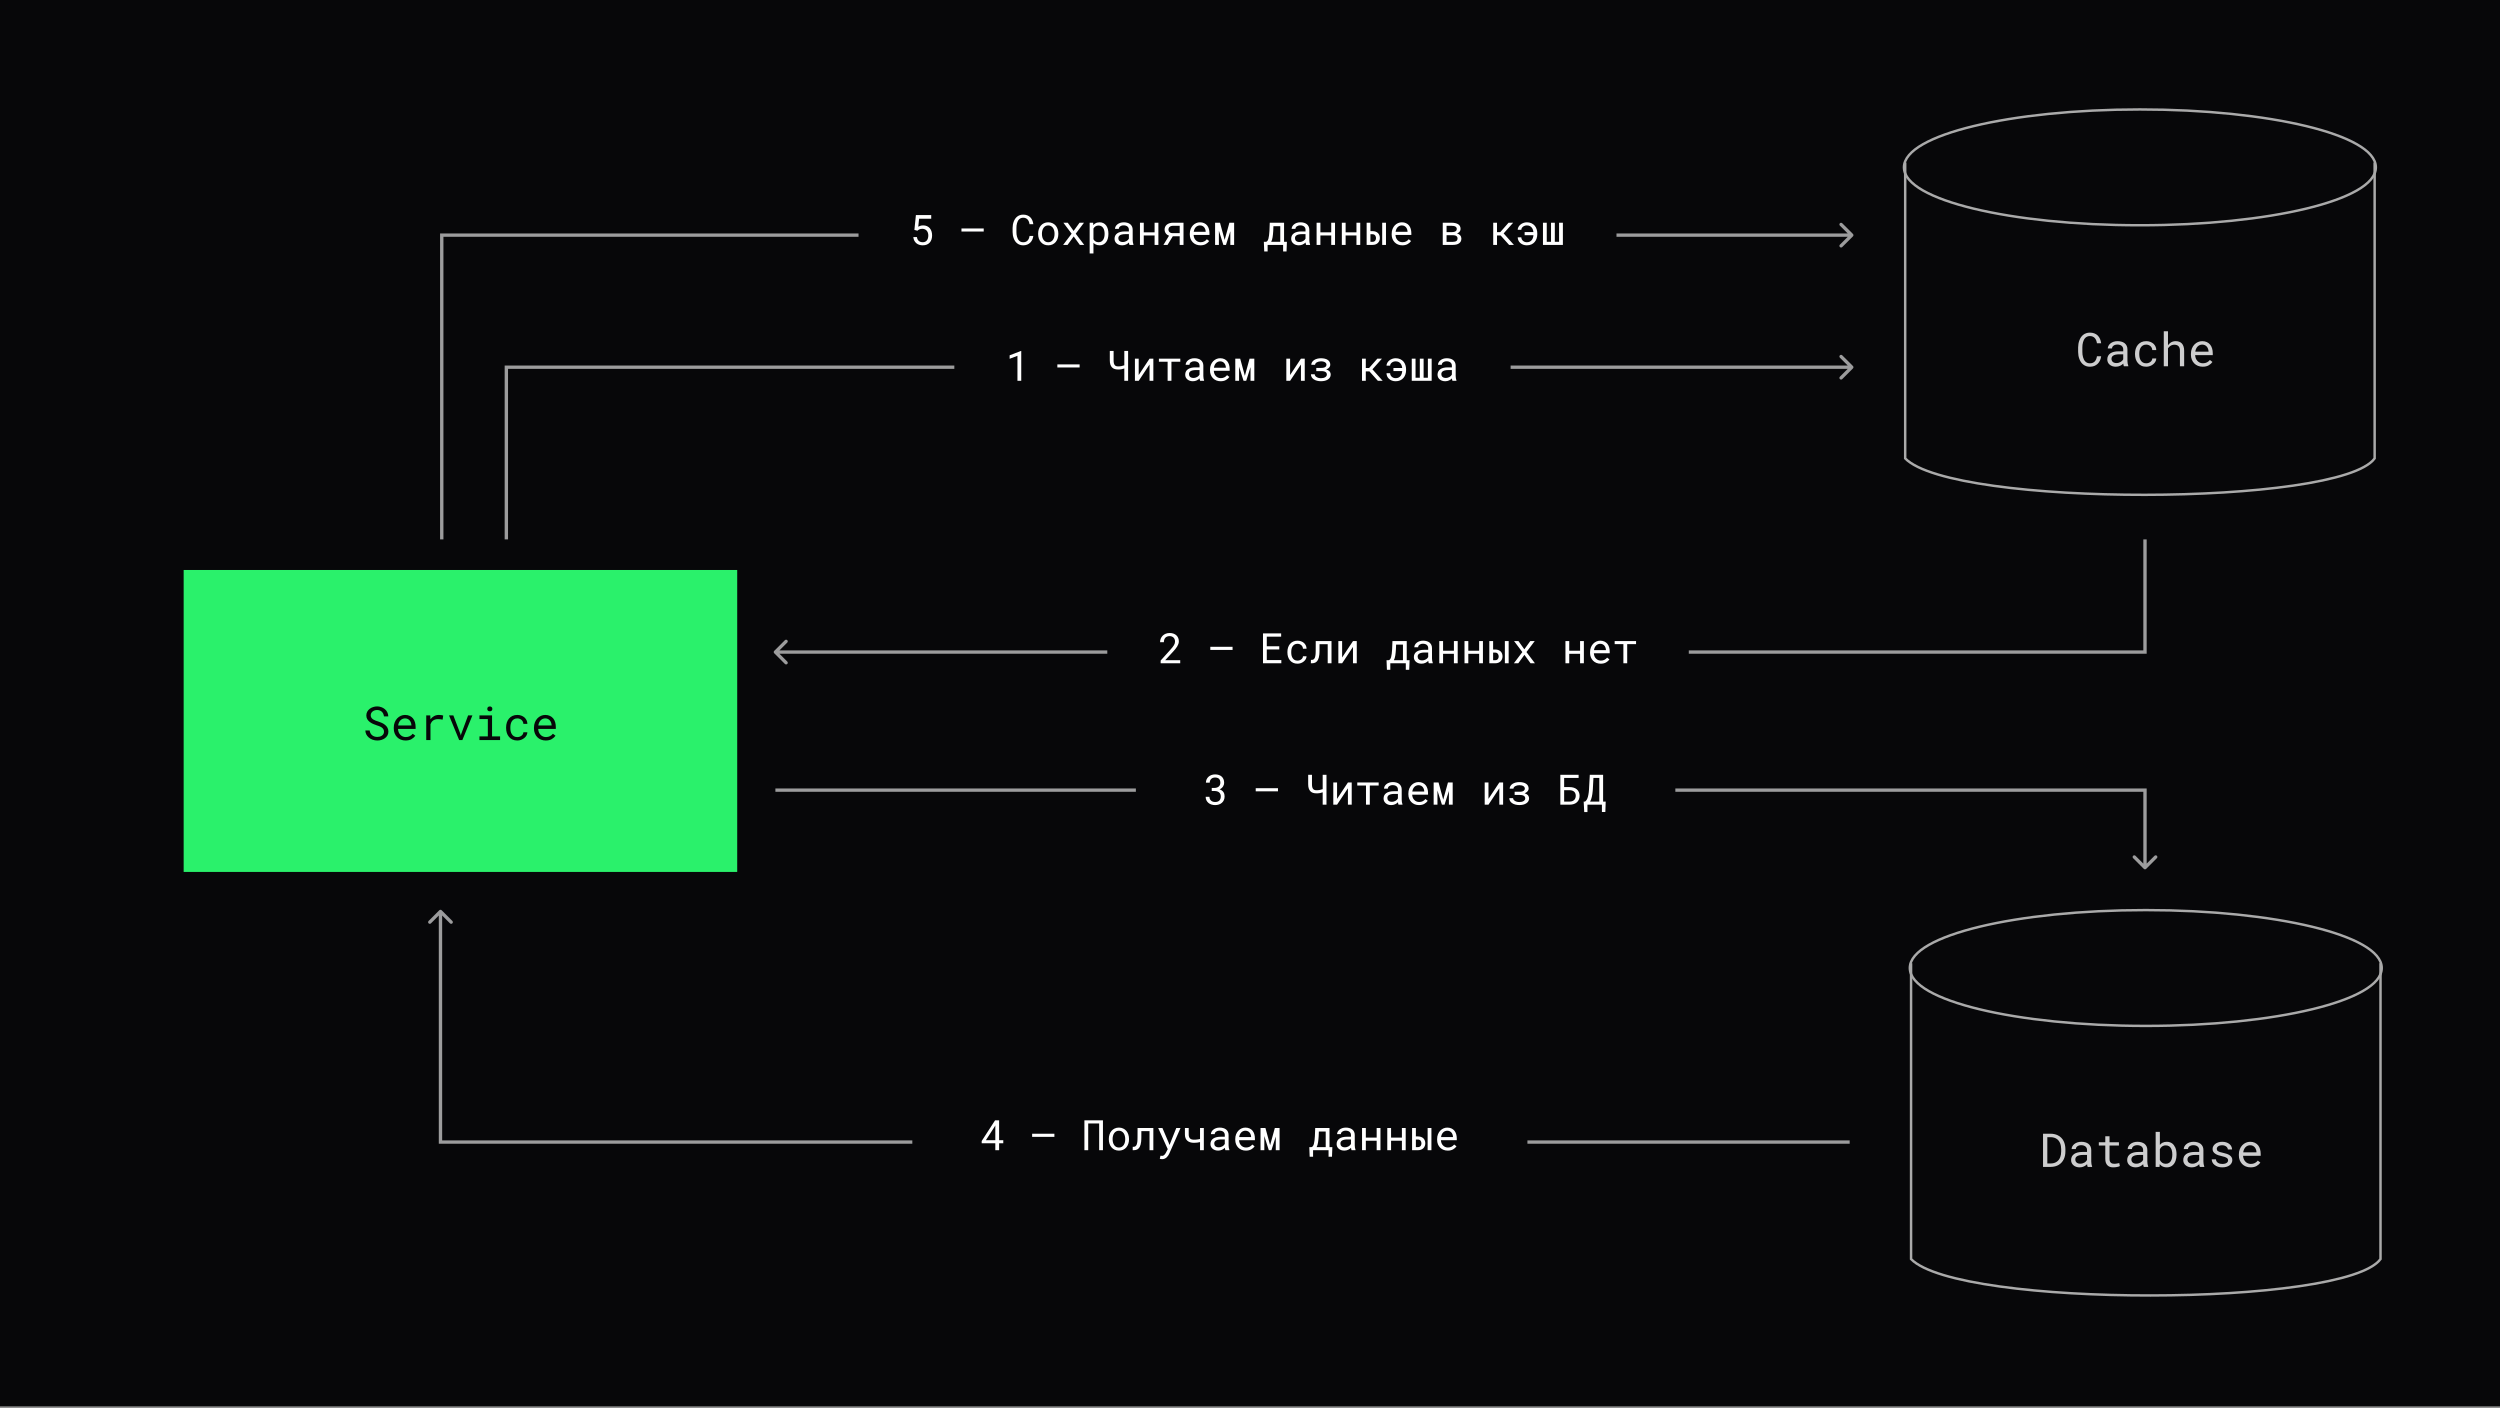 <?xml version="1.0" encoding="UTF-8"?> <svg xmlns="http://www.w3.org/2000/svg" width="760" height="428" viewBox="0 0 760 428" fill="none"><rect x="0" y="0" width="760" height="428" fill="#808080" stroke="none"/><rect width="760" height="427.5" fill="#070709"></rect><rect x="55.831" y="173.275" width="168.278" height="91.792" fill="#2AF16B"></rect><path d="M116.735 222.426C116.735 222.117 116.663 221.856 116.52 221.643C116.381 221.431 116.201 221.25 115.979 221.103C115.757 220.959 115.513 220.839 115.245 220.742C114.981 220.645 114.727 220.557 114.482 220.479C114.127 220.363 113.764 220.225 113.394 220.063C113.029 219.897 112.697 219.698 112.396 219.467C112.091 219.232 111.842 218.954 111.648 218.636C111.459 218.312 111.364 217.933 111.364 217.499C111.364 217.065 111.459 216.677 111.648 216.335C111.842 215.993 112.094 215.704 112.403 215.468C112.713 215.233 113.064 215.055 113.457 214.935C113.849 214.81 114.244 214.748 114.642 214.748C115.081 214.748 115.503 214.822 115.91 214.97C116.316 215.113 116.677 215.316 116.991 215.579C117.305 215.843 117.557 216.162 117.746 216.536C117.936 216.91 118.035 217.328 118.044 217.79H116.728C116.691 217.499 116.619 217.236 116.513 217C116.407 216.76 116.266 216.554 116.09 216.383C115.915 216.212 115.704 216.081 115.459 215.988C115.219 215.891 114.947 215.843 114.642 215.843C114.397 215.843 114.157 215.877 113.921 215.947C113.69 216.016 113.484 216.12 113.304 216.259C113.119 216.397 112.972 216.568 112.861 216.771C112.754 216.975 112.701 217.21 112.701 217.478C112.706 217.769 112.78 218.016 112.923 218.22C113.066 218.418 113.249 218.587 113.471 218.726C113.688 218.864 113.923 218.98 114.177 219.072C114.436 219.165 114.679 219.245 114.905 219.315C115.279 219.43 115.654 219.571 116.028 219.737C116.402 219.899 116.744 220.107 117.053 220.361C117.358 220.597 117.603 220.886 117.788 221.227C117.977 221.569 118.072 221.964 118.072 222.412C118.072 222.865 117.97 223.26 117.767 223.597C117.569 223.935 117.31 224.214 116.991 224.436C116.672 224.662 116.312 224.833 115.91 224.949C115.508 225.06 115.106 225.115 114.704 225.115C114.224 225.115 113.75 225.034 113.283 224.873C112.821 224.711 112.419 224.478 112.078 224.173C111.773 223.909 111.53 223.602 111.35 223.251C111.174 222.895 111.08 222.5 111.066 222.066H112.376C112.417 222.38 112.503 222.66 112.632 222.904C112.761 223.145 112.928 223.348 113.131 223.514C113.334 223.685 113.568 223.815 113.831 223.902C114.099 223.986 114.39 224.027 114.704 224.027C114.954 224.027 115.198 223.997 115.439 223.937C115.684 223.872 115.901 223.773 116.09 223.639C116.28 223.51 116.434 223.346 116.554 223.147C116.675 222.944 116.735 222.703 116.735 222.426ZM123.29 225.115C122.764 225.115 122.279 225.025 121.835 224.845C121.396 224.665 121.02 224.413 120.706 224.09C120.391 223.766 120.147 223.383 119.971 222.939C119.795 222.496 119.708 222.013 119.708 221.491V221.2C119.708 220.594 119.805 220.054 119.999 219.578C120.193 219.098 120.451 218.691 120.775 218.358C121.094 218.03 121.456 217.779 121.863 217.603C122.274 217.427 122.694 217.34 123.124 217.34C123.665 217.34 124.136 217.434 124.538 217.624C124.944 217.809 125.282 218.065 125.55 218.393C125.818 218.726 126.016 219.116 126.146 219.564C126.28 220.012 126.347 220.497 126.347 221.019V221.595H120.99V221.643C121.022 222.008 121.094 222.329 121.205 222.606C121.32 222.884 121.477 223.129 121.676 223.341C121.879 223.567 122.124 223.745 122.41 223.875C122.697 224.004 123.013 224.069 123.36 224.069C123.817 224.069 124.224 223.976 124.579 223.792C124.935 223.607 125.231 223.362 125.466 223.057L126.25 223.667C126 224.046 125.626 224.383 125.127 224.679C124.633 224.97 124.02 225.115 123.29 225.115ZM123.124 218.393C122.865 218.393 122.621 218.442 122.39 218.539C122.159 218.631 121.951 218.767 121.766 218.947C121.581 219.132 121.424 219.359 121.295 219.627C121.17 219.89 121.082 220.195 121.031 220.541H125.065V220.479C125.065 220.248 125.021 220.001 124.933 219.737C124.845 219.469 124.723 219.238 124.566 219.044C124.409 218.85 124.21 218.693 123.97 218.573C123.734 218.453 123.452 218.393 123.124 218.393ZM133.415 217.34C133.651 217.34 133.896 217.356 134.15 217.388C134.409 217.42 134.603 217.464 134.732 217.52L134.559 218.774C134.309 218.719 134.071 218.679 133.845 218.656C133.623 218.629 133.39 218.615 133.145 218.615C132.831 218.615 132.547 218.654 132.293 218.733C132.039 218.806 131.817 218.917 131.627 219.065C131.456 219.195 131.306 219.354 131.177 219.543C131.052 219.728 130.948 219.936 130.865 220.167V224.977H129.576V217.478H130.796L130.851 218.483L130.858 218.67C131.163 218.259 131.528 217.936 131.953 217.7C132.383 217.46 132.87 217.34 133.415 217.34ZM139.583 224.977L136.499 217.478H137.816L139.964 223.133L140.082 223.597L140.207 223.133L142.307 217.478H143.616L140.56 224.977H139.583ZM145.751 217.478H149.583V223.868H152.029V224.977H145.751V223.868H148.301V218.594H145.751V217.478ZM148.135 215.51C148.135 215.399 148.151 215.295 148.183 215.198C148.22 215.101 148.276 215.018 148.35 214.949C148.41 214.889 148.486 214.842 148.578 214.81C148.675 214.773 148.784 214.755 148.904 214.755C149.024 214.755 149.13 214.773 149.223 214.81C149.315 214.842 149.391 214.889 149.451 214.949C149.525 215.013 149.581 215.094 149.618 215.191C149.655 215.288 149.673 215.395 149.673 215.51C149.673 215.718 149.609 215.891 149.479 216.03C149.35 216.168 149.158 216.238 148.904 216.238C148.645 216.238 148.451 216.168 148.322 216.03C148.197 215.891 148.135 215.718 148.135 215.51ZM157.269 224.076C157.5 224.076 157.724 224.039 157.941 223.965C158.163 223.891 158.359 223.787 158.53 223.653C158.701 223.524 158.837 223.371 158.939 223.196C159.045 223.015 159.1 222.821 159.105 222.613H160.318C160.313 222.946 160.225 223.265 160.055 223.57C159.888 223.87 159.664 224.133 159.382 224.36C159.1 224.591 158.777 224.776 158.412 224.914C158.047 225.048 157.666 225.115 157.269 225.115C156.7 225.115 156.204 225.014 155.779 224.81C155.354 224.607 155 224.332 154.718 223.986C154.432 223.644 154.217 223.249 154.074 222.801C153.931 222.348 153.859 221.872 153.859 221.373V221.082C153.859 220.588 153.931 220.114 154.074 219.661C154.217 219.208 154.432 218.809 154.718 218.462C155 218.12 155.354 217.848 155.779 217.645C156.204 217.441 156.7 217.34 157.269 217.34C157.712 217.34 158.119 217.411 158.488 217.554C158.863 217.693 159.186 217.882 159.459 218.123C159.726 218.368 159.937 218.656 160.089 218.989C160.242 219.322 160.318 219.677 160.318 220.056H159.105C159.1 219.83 159.05 219.617 158.953 219.419C158.86 219.215 158.733 219.037 158.571 218.885C158.41 218.733 158.216 218.612 157.989 218.525C157.768 218.437 157.527 218.393 157.269 218.393C156.871 218.393 156.536 218.474 156.264 218.636C155.996 218.793 155.779 218.998 155.612 219.252C155.446 219.511 155.326 219.8 155.252 220.119C155.183 220.437 155.148 220.758 155.148 221.082V221.373C155.148 221.701 155.183 222.027 155.252 222.35C155.326 222.669 155.446 222.955 155.612 223.209C155.774 223.468 155.989 223.678 156.257 223.84C156.529 223.997 156.867 224.076 157.269 224.076ZM165.91 225.115C165.384 225.115 164.899 225.025 164.455 224.845C164.016 224.665 163.64 224.413 163.326 224.09C163.011 223.766 162.766 223.383 162.591 222.939C162.415 222.496 162.328 222.013 162.328 221.491V221.2C162.328 220.594 162.425 220.054 162.619 219.578C162.813 219.098 163.071 218.691 163.395 218.358C163.714 218.03 164.076 217.779 164.483 217.603C164.894 217.427 165.314 217.34 165.744 217.34C166.285 217.34 166.756 217.434 167.158 217.624C167.564 217.809 167.902 218.065 168.17 218.393C168.438 218.726 168.636 219.116 168.766 219.564C168.9 220.012 168.967 220.497 168.967 221.019V221.595H163.61V221.643C163.642 222.008 163.714 222.329 163.824 222.606C163.94 222.884 164.097 223.129 164.296 223.341C164.499 223.567 164.744 223.745 165.03 223.875C165.317 224.004 165.633 224.069 165.98 224.069C166.437 224.069 166.844 223.976 167.199 223.792C167.555 223.607 167.851 223.362 168.086 223.057L168.87 223.667C168.62 224.046 168.246 224.383 167.747 224.679C167.253 224.97 166.64 225.115 165.91 225.115ZM165.744 218.393C165.485 218.393 165.241 218.442 165.01 218.539C164.779 218.631 164.571 218.767 164.386 218.947C164.201 219.132 164.044 219.359 163.915 219.627C163.79 219.89 163.702 220.195 163.651 220.541H167.685V220.479C167.685 220.248 167.641 220.001 167.553 219.737C167.465 219.469 167.343 219.238 167.186 219.044C167.028 218.85 166.83 218.693 166.59 218.573C166.354 218.453 166.072 218.393 165.744 218.393Z" fill="#070709"></path><path d="M134.268 276.721C134.068 276.521 133.745 276.521 133.545 276.721L130.294 279.972C130.094 280.172 130.094 280.495 130.294 280.695C130.494 280.894 130.817 280.894 131.017 280.695L133.907 277.805L136.797 280.695C136.996 280.894 137.32 280.894 137.519 280.695C137.719 280.495 137.719 280.172 137.519 279.972L134.268 276.721ZM133.907 347.194H133.396V347.705H133.907V347.194ZM133.396 277.082V347.194H134.418V277.082H133.396ZM133.907 347.705H562.3V346.683H133.907V347.705Z" fill="white" fill-opacity="0.6"></path><path d="M134.292 71.485H133.781V70.974H134.292V71.485ZM563.3 71.124C563.499 71.323 563.499 71.647 563.3 71.847L560.049 75.098C559.849 75.297 559.526 75.297 559.326 75.098C559.126 74.898 559.126 74.575 559.326 74.375L562.216 71.485L559.326 68.595C559.126 68.396 559.126 68.072 559.326 67.873C559.526 67.673 559.849 67.673 560.049 67.873L563.3 71.124ZM133.781 163.979V71.485H134.803V163.979H133.781ZM134.292 70.974H562.939V71.996H134.292V70.974Z" fill="white" fill-opacity="0.6"></path><path d="M153.93 111.63H153.419V111.119H153.93V111.63ZM563.3 111.269C563.499 111.468 563.499 111.792 563.3 111.991L560.048 115.243C559.849 115.442 559.525 115.442 559.326 115.243C559.126 115.043 559.126 114.72 559.326 114.52L562.216 111.63L559.326 108.74C559.126 108.541 559.126 108.217 559.326 108.018C559.525 107.818 559.849 107.818 560.048 108.018L563.3 111.269ZM153.419 163.979V111.63H154.441V163.979H153.419ZM153.93 111.119H562.939V112.141H153.93V111.119Z" fill="white" fill-opacity="0.6"></path><path d="M638.75 108.31C638.69 108.777 638.57 109.207 638.39 109.599C638.209 109.987 637.976 110.32 637.69 110.597C637.399 110.879 637.054 111.099 636.657 111.256C636.264 111.408 635.825 111.484 635.34 111.484C634.924 111.484 634.546 111.427 634.204 111.311C633.866 111.191 633.566 111.027 633.303 110.819C633.035 110.611 632.804 110.366 632.61 110.084C632.42 109.803 632.263 109.495 632.139 109.163C632.009 108.83 631.912 108.481 631.848 108.116C631.787 107.751 631.755 107.382 631.751 107.007V105.601C631.755 105.226 631.787 104.857 631.848 104.492C631.912 104.127 632.009 103.778 632.139 103.445C632.263 103.113 632.42 102.806 632.61 102.524C632.804 102.237 633.035 101.99 633.303 101.782C633.566 101.574 633.866 101.413 634.204 101.297C634.541 101.177 634.92 101.117 635.34 101.117C635.844 101.117 636.294 101.195 636.692 101.353C637.089 101.505 637.431 101.722 637.717 102.004C638.004 102.29 638.232 102.632 638.403 103.03C638.579 103.427 638.694 103.866 638.75 104.346H637.468C637.426 104.041 637.355 103.757 637.253 103.494C637.151 103.231 637.015 103 636.844 102.801C636.673 102.602 636.463 102.447 636.213 102.337C635.969 102.221 635.678 102.163 635.34 102.163C635.035 102.163 634.765 102.214 634.529 102.316C634.298 102.413 634.1 102.547 633.933 102.718C633.763 102.889 633.619 103.087 633.504 103.314C633.393 103.54 633.303 103.78 633.234 104.034C633.164 104.289 633.113 104.55 633.081 104.818C633.053 105.081 633.039 105.337 633.039 105.587V107.007C633.039 107.257 633.053 107.516 633.081 107.784C633.113 108.047 633.164 108.306 633.234 108.56C633.303 108.819 633.393 109.061 633.504 109.287C633.615 109.514 633.756 109.713 633.927 109.883C634.097 110.059 634.298 110.198 634.529 110.299C634.76 110.396 635.031 110.445 635.34 110.445C635.678 110.445 635.969 110.392 636.213 110.285C636.463 110.179 636.673 110.029 636.844 109.835C637.015 109.646 637.151 109.421 637.253 109.163C637.355 108.899 637.426 108.615 637.468 108.31H638.75ZM645.666 111.346C645.615 111.249 645.574 111.129 645.541 110.985C645.514 110.837 645.493 110.685 645.479 110.528C645.35 110.657 645.204 110.78 645.042 110.895C644.885 111.011 644.712 111.112 644.523 111.2C644.329 111.288 644.123 111.357 643.906 111.408C643.689 111.459 643.458 111.484 643.213 111.484C642.816 111.484 642.455 111.427 642.132 111.311C641.813 111.196 641.543 111.038 641.321 110.84C641.095 110.646 640.919 110.415 640.794 110.147C640.674 109.874 640.614 109.581 640.614 109.267C640.614 108.855 640.695 108.495 640.857 108.186C641.023 107.876 641.256 107.617 641.557 107.409C641.857 107.206 642.217 107.054 642.638 106.952C643.063 106.85 643.536 106.8 644.058 106.8H645.458V106.211C645.458 105.984 645.417 105.781 645.333 105.601C645.25 105.42 645.132 105.266 644.98 105.136C644.828 105.012 644.64 104.915 644.419 104.845C644.202 104.776 643.957 104.741 643.684 104.741C643.43 104.741 643.201 104.774 642.998 104.838C642.799 104.903 642.631 104.989 642.492 105.095C642.354 105.201 642.245 105.328 642.166 105.476C642.092 105.619 642.056 105.769 642.056 105.926H640.767C640.771 105.654 640.84 105.386 640.974 105.122C641.113 104.859 641.312 104.621 641.57 104.409C641.825 104.201 642.134 104.032 642.499 103.903C642.869 103.773 643.287 103.709 643.753 103.709C644.178 103.709 644.573 103.762 644.938 103.868C645.303 103.97 645.62 104.125 645.888 104.332C646.151 104.545 646.359 104.808 646.512 105.122C646.664 105.437 646.74 105.804 646.74 106.224V109.71C646.74 109.96 646.763 110.225 646.81 110.507C646.856 110.784 646.92 111.027 647.004 111.235V111.346H645.666ZM643.4 110.369C643.649 110.369 643.883 110.336 644.1 110.272C644.317 110.207 644.516 110.121 644.696 110.015C644.871 109.909 645.024 109.789 645.153 109.655C645.283 109.516 645.384 109.373 645.458 109.225V107.707H644.266C643.823 107.707 643.435 107.747 643.102 107.825C642.774 107.899 642.513 108.015 642.319 108.172C642.18 108.283 642.074 108.414 642 108.567C641.931 108.719 641.896 108.892 641.896 109.086C641.896 109.271 641.926 109.442 641.986 109.599C642.051 109.756 642.146 109.89 642.27 110.001C642.395 110.117 642.552 110.207 642.742 110.272C642.931 110.336 643.15 110.369 643.4 110.369ZM652.458 110.445C652.689 110.445 652.913 110.408 653.13 110.334C653.352 110.26 653.548 110.156 653.719 110.022C653.89 109.893 654.026 109.74 654.128 109.565C654.234 109.384 654.289 109.19 654.294 108.983H655.507C655.502 109.315 655.414 109.634 655.243 109.939C655.077 110.239 654.853 110.503 654.571 110.729C654.289 110.96 653.966 111.145 653.601 111.283C653.236 111.417 652.855 111.484 652.458 111.484C651.889 111.484 651.393 111.383 650.968 111.179C650.543 110.976 650.189 110.701 649.907 110.355C649.621 110.013 649.406 109.618 649.263 109.17C649.12 108.717 649.048 108.241 649.048 107.742V107.451C649.048 106.957 649.12 106.483 649.263 106.03C649.406 105.578 649.621 105.178 649.907 104.831C650.189 104.49 650.543 104.217 650.968 104.014C651.393 103.81 651.889 103.709 652.458 103.709C652.901 103.709 653.308 103.78 653.677 103.924C654.051 104.062 654.375 104.252 654.647 104.492C654.915 104.737 655.126 105.025 655.278 105.358C655.431 105.691 655.507 106.047 655.507 106.425H654.294C654.289 106.199 654.239 105.986 654.142 105.788C654.049 105.584 653.922 105.407 653.76 105.254C653.599 105.102 653.405 104.982 653.178 104.894C652.957 104.806 652.716 104.762 652.458 104.762C652.06 104.762 651.725 104.843 651.453 105.005C651.185 105.162 650.968 105.367 650.801 105.621C650.635 105.88 650.515 106.169 650.441 106.488C650.372 106.807 650.337 107.128 650.337 107.451V107.742C650.337 108.07 650.372 108.396 650.441 108.719C650.515 109.038 650.635 109.324 650.801 109.579C650.963 109.837 651.178 110.047 651.446 110.209C651.718 110.366 652.056 110.445 652.458 110.445ZM659.069 104.963C659.171 104.811 659.284 104.672 659.408 104.547C659.533 104.418 659.665 104.305 659.803 104.208C660.025 104.046 660.268 103.924 660.531 103.84C660.799 103.757 661.083 103.713 661.384 103.709C661.776 103.709 662.132 103.767 662.451 103.882C662.774 103.993 663.049 104.168 663.275 104.409C663.502 104.649 663.675 104.954 663.795 105.323C663.92 105.688 663.982 106.123 663.982 106.626V111.346H662.7V106.612C662.7 106.317 662.666 106.058 662.596 105.836C662.527 105.61 662.425 105.423 662.291 105.275C662.148 105.113 661.968 104.993 661.751 104.915C661.534 104.831 661.284 104.792 661.002 104.797C660.771 104.797 660.552 104.829 660.344 104.894C660.136 104.958 659.944 105.051 659.769 105.171C659.63 105.263 659.501 105.372 659.381 105.497C659.265 105.617 659.161 105.751 659.069 105.899V111.346H657.787V100.701H659.069V104.963ZM669.623 111.484C669.097 111.484 668.612 111.394 668.168 111.214C667.729 111.034 667.353 110.782 667.038 110.459C666.724 110.135 666.479 109.752 666.304 109.308C666.128 108.865 666.041 108.382 666.041 107.86V107.569C666.041 106.964 666.138 106.423 666.332 105.947C666.526 105.467 666.784 105.06 667.108 104.727C667.427 104.399 667.789 104.148 668.196 103.972C668.607 103.797 669.027 103.709 669.457 103.709C669.998 103.709 670.469 103.803 670.871 103.993C671.277 104.178 671.615 104.434 671.883 104.762C672.151 105.095 672.349 105.485 672.479 105.933C672.613 106.381 672.68 106.867 672.68 107.389V107.964H667.323V108.012C667.355 108.377 667.427 108.698 667.537 108.976C667.653 109.253 667.81 109.498 668.009 109.71C668.212 109.937 668.457 110.114 668.743 110.244C669.03 110.373 669.346 110.438 669.693 110.438C670.15 110.438 670.557 110.345 670.912 110.161C671.268 109.976 671.564 109.731 671.799 109.426L672.583 110.036C672.333 110.415 671.959 110.752 671.46 111.048C670.965 111.339 670.353 111.484 669.623 111.484ZM669.457 104.762C669.198 104.762 668.953 104.811 668.722 104.908C668.491 105 668.284 105.136 668.099 105.317C667.914 105.501 667.757 105.728 667.628 105.996C667.503 106.259 667.415 106.564 667.364 106.91H671.397V106.848C671.397 106.617 671.354 106.37 671.266 106.107C671.178 105.839 671.056 105.608 670.899 105.414C670.741 105.22 670.543 105.062 670.303 104.942C670.067 104.822 669.785 104.762 669.457 104.762Z" fill="white" fill-opacity="0.8"></path><path d="M621.083 354.74V344.65H623.418C623.811 344.655 624.181 344.696 624.527 344.775C624.878 344.849 625.202 344.955 625.498 345.094C625.909 345.283 626.271 345.532 626.586 345.842C626.904 346.147 627.158 346.5 627.348 346.902C627.519 347.244 627.648 347.618 627.736 348.025C627.828 348.432 627.877 348.866 627.881 349.328V350.069C627.881 350.513 627.838 350.933 627.75 351.331C627.667 351.728 627.544 352.093 627.382 352.426C627.216 352.772 627.006 353.086 626.752 353.368C626.498 353.65 626.214 353.89 625.899 354.089C625.567 354.297 625.19 354.456 624.77 354.567C624.354 354.678 623.904 354.736 623.418 354.74H621.083ZM622.386 345.703V353.694H623.418C623.788 353.689 624.123 353.643 624.423 353.555C624.728 353.467 624.999 353.343 625.234 353.181C625.484 353.015 625.698 352.811 625.879 352.571C626.063 352.326 626.209 352.054 626.315 351.753C626.408 351.509 626.477 351.245 626.523 350.963C626.569 350.677 626.595 350.379 626.599 350.069V349.314C626.595 349 626.567 348.7 626.516 348.413C626.47 348.122 626.398 347.852 626.301 347.602C626.177 347.279 626.008 346.988 625.795 346.729C625.588 346.466 625.331 346.253 625.026 346.091C624.809 345.971 624.567 345.879 624.299 345.814C624.031 345.745 623.737 345.708 623.418 345.703H622.386ZM634.666 354.74C634.615 354.643 634.574 354.523 634.541 354.38C634.514 354.232 634.493 354.08 634.479 353.922C634.35 354.052 634.204 354.174 634.042 354.29C633.885 354.405 633.712 354.507 633.523 354.595C633.328 354.682 633.123 354.752 632.906 354.803C632.689 354.853 632.458 354.879 632.213 354.879C631.815 354.879 631.455 354.821 631.132 354.706C630.813 354.59 630.543 354.433 630.321 354.234C630.094 354.04 629.919 353.809 629.794 353.541C629.674 353.269 629.614 352.975 629.614 352.661C629.614 352.25 629.695 351.89 629.857 351.58C630.023 351.271 630.256 351.012 630.556 350.804C630.857 350.601 631.217 350.448 631.638 350.347C632.063 350.245 632.536 350.194 633.058 350.194H634.458V349.605C634.458 349.379 634.417 349.175 634.333 348.995C634.25 348.815 634.132 348.66 633.98 348.531C633.827 348.406 633.64 348.309 633.419 348.24C633.201 348.171 632.957 348.136 632.684 348.136C632.43 348.136 632.201 348.168 631.998 348.233C631.799 348.298 631.631 348.383 631.492 348.489C631.353 348.596 631.245 348.723 631.166 348.87C631.092 349.014 631.055 349.164 631.055 349.321H629.766C629.771 349.048 629.84 348.78 629.974 348.517C630.113 348.254 630.312 348.016 630.57 347.803C630.824 347.595 631.134 347.427 631.499 347.297C631.869 347.168 632.287 347.103 632.753 347.103C633.178 347.103 633.573 347.156 633.938 347.263C634.303 347.364 634.62 347.519 634.888 347.727C635.151 347.94 635.359 348.203 635.511 348.517C635.664 348.831 635.74 349.198 635.74 349.619V353.105C635.74 353.354 635.763 353.62 635.809 353.902C635.856 354.179 635.92 354.421 636.003 354.629V354.74H634.666ZM632.4 353.763C632.649 353.763 632.883 353.731 633.1 353.666C633.317 353.601 633.516 353.516 633.696 353.41C633.871 353.303 634.024 353.183 634.153 353.049C634.283 352.911 634.384 352.767 634.458 352.62V351.102H633.266C632.823 351.102 632.435 351.141 632.102 351.22C631.774 351.294 631.513 351.409 631.319 351.566C631.18 351.677 631.074 351.809 631 351.961C630.931 352.114 630.896 352.287 630.896 352.481C630.896 352.666 630.926 352.837 630.986 352.994C631.051 353.151 631.146 353.285 631.27 353.396C631.395 353.511 631.552 353.601 631.742 353.666C631.931 353.731 632.15 353.763 632.4 353.763ZM641.298 345.426V347.242H644.153V348.233H641.298V352.308C641.298 352.599 641.335 352.839 641.409 353.029C641.483 353.218 641.585 353.368 641.714 353.479C641.843 353.594 641.991 353.675 642.157 353.722C642.328 353.768 642.509 353.791 642.698 353.791C642.837 353.791 642.98 353.784 643.128 353.77C643.275 353.752 643.421 353.731 643.564 353.708C643.703 353.685 643.832 353.661 643.952 353.638C644.077 353.611 644.179 353.588 644.257 353.569L644.437 354.477C644.331 354.542 644.202 354.599 644.049 354.65C643.897 354.696 643.731 354.736 643.55 354.768C643.37 354.805 643.178 354.833 642.975 354.851C642.776 354.87 642.578 354.879 642.379 354.879C642.047 354.879 641.735 354.833 641.444 354.74C641.157 354.643 640.908 354.491 640.695 354.283C640.483 354.08 640.314 353.816 640.189 353.493C640.069 353.165 640.009 352.77 640.009 352.308V348.233H638.041V347.242H640.009V345.426H641.298ZM651.714 354.74C651.663 354.643 651.622 354.523 651.589 354.38C651.562 354.232 651.541 354.08 651.527 353.922C651.398 354.052 651.252 354.174 651.09 354.29C650.933 354.405 650.76 354.507 650.571 354.595C650.376 354.682 650.171 354.752 649.954 354.803C649.737 354.853 649.506 354.879 649.261 354.879C648.863 354.879 648.503 354.821 648.18 354.706C647.861 354.59 647.591 354.433 647.369 354.234C647.142 354.04 646.967 353.809 646.842 353.541C646.722 353.269 646.662 352.975 646.662 352.661C646.662 352.25 646.743 351.89 646.905 351.58C647.071 351.271 647.304 351.012 647.604 350.804C647.905 350.601 648.265 350.448 648.686 350.347C649.111 350.245 649.584 350.194 650.106 350.194H651.506V349.605C651.506 349.379 651.464 349.175 651.381 348.995C651.298 348.815 651.18 348.66 651.028 348.531C650.875 348.406 650.688 348.309 650.467 348.24C650.249 348.171 650.005 348.136 649.732 348.136C649.478 348.136 649.249 348.168 649.046 348.233C648.847 348.298 648.679 348.383 648.54 348.489C648.401 348.596 648.293 348.723 648.214 348.87C648.14 349.014 648.103 349.164 648.103 349.321H646.814C646.819 349.048 646.888 348.78 647.022 348.517C647.161 348.254 647.36 348.016 647.618 347.803C647.872 347.595 648.182 347.427 648.547 347.297C648.917 347.168 649.335 347.103 649.801 347.103C650.226 347.103 650.621 347.156 650.986 347.263C651.351 347.364 651.668 347.519 651.936 347.727C652.199 347.94 652.407 348.203 652.559 348.517C652.712 348.831 652.788 349.198 652.788 349.619V353.105C652.788 353.354 652.811 353.62 652.857 353.902C652.904 354.179 652.968 354.421 653.051 354.629V354.74H651.714ZM649.448 353.763C649.697 353.763 649.931 353.731 650.148 353.666C650.365 353.601 650.564 353.516 650.744 353.41C650.919 353.303 651.072 353.183 651.201 353.049C651.331 352.911 651.432 352.767 651.506 352.62V351.102H650.314C649.871 351.102 649.482 351.141 649.15 351.22C648.822 351.294 648.561 351.409 648.367 351.566C648.228 351.677 648.122 351.809 648.048 351.961C647.979 352.114 647.944 352.287 647.944 352.481C647.944 352.666 647.974 352.837 648.034 352.994C648.099 353.151 648.194 353.285 648.318 353.396C648.443 353.511 648.6 353.601 648.789 353.666C648.979 353.731 649.198 353.763 649.448 353.763ZM661.666 351.074C661.666 351.402 661.64 351.719 661.589 352.024C661.543 352.324 661.474 352.606 661.381 352.869C661.257 353.216 661.093 353.527 660.889 353.805C660.691 354.077 660.45 354.304 660.169 354.484C659.965 354.609 659.741 354.706 659.496 354.775C659.256 354.844 658.995 354.879 658.713 354.879C658.39 354.879 658.094 354.84 657.826 354.761C657.563 354.682 657.325 354.569 657.113 354.421C657.011 354.348 656.914 354.267 656.821 354.179C656.729 354.091 656.641 353.994 656.558 353.888L656.496 354.74H655.318V344.096H656.6V348.046C656.706 347.912 656.824 347.792 656.953 347.685C657.082 347.575 657.221 347.48 657.369 347.401C657.554 347.304 657.757 347.23 657.979 347.18C658.201 347.129 658.441 347.103 658.699 347.103C659.023 347.103 659.321 347.147 659.593 347.235C659.866 347.323 660.113 347.445 660.335 347.602C660.534 347.75 660.712 347.93 660.869 348.143C661.026 348.351 661.164 348.584 661.284 348.843C661.409 349.134 661.504 349.457 661.569 349.813C661.633 350.164 661.666 350.536 661.666 350.929V351.074ZM660.384 350.929C660.384 350.693 660.367 350.464 660.335 350.243C660.307 350.016 660.263 349.804 660.203 349.605C660.12 349.36 660.012 349.136 659.878 348.933C659.744 348.73 659.58 348.57 659.386 348.455C659.252 348.371 659.101 348.307 658.935 348.261C658.769 348.214 658.584 348.191 658.381 348.191C658.159 348.191 657.956 348.221 657.771 348.281C657.586 348.337 657.422 348.415 657.279 348.517C657.131 348.623 656.999 348.748 656.884 348.891C656.773 349.03 656.678 349.182 656.6 349.349V352.627C656.683 352.793 656.78 352.948 656.891 353.091C657.006 353.229 657.138 353.352 657.286 353.458C657.434 353.564 657.6 353.648 657.785 353.708C657.97 353.763 658.173 353.791 658.395 353.791C658.607 353.791 658.801 353.765 658.977 353.715C659.152 353.659 659.309 353.581 659.448 353.479C659.633 353.35 659.788 353.186 659.912 352.987C660.037 352.788 660.136 352.567 660.21 352.322C660.27 352.137 660.314 351.938 660.342 351.726C660.37 351.513 660.384 351.296 660.384 351.074V350.929ZM668.762 354.74C668.711 354.643 668.67 354.523 668.637 354.38C668.61 354.232 668.589 354.08 668.575 353.922C668.445 354.052 668.3 354.174 668.138 354.29C667.981 354.405 667.808 354.507 667.619 354.595C667.424 354.682 667.219 354.752 667.002 354.803C666.785 354.853 666.554 354.879 666.309 354.879C665.911 354.879 665.551 354.821 665.228 354.706C664.909 354.59 664.639 354.433 664.417 354.234C664.19 354.04 664.015 353.809 663.89 353.541C663.77 353.269 663.71 352.975 663.71 352.661C663.71 352.25 663.791 351.89 663.952 351.58C664.119 351.271 664.352 351.012 664.652 350.804C664.953 350.601 665.313 350.448 665.734 350.347C666.159 350.245 666.632 350.194 667.154 350.194H668.554V349.605C668.554 349.379 668.512 349.175 668.429 348.995C668.346 348.815 668.228 348.66 668.076 348.531C667.923 348.406 667.736 348.309 667.515 348.24C667.297 348.171 667.053 348.136 666.78 348.136C666.526 348.136 666.297 348.168 666.094 348.233C665.895 348.298 665.727 348.383 665.588 348.489C665.449 348.596 665.341 348.723 665.262 348.87C665.188 349.014 665.151 349.164 665.151 349.321H663.862C663.867 349.048 663.936 348.78 664.07 348.517C664.209 348.254 664.408 348.016 664.666 347.803C664.92 347.595 665.23 347.427 665.595 347.297C665.965 347.168 666.383 347.103 666.849 347.103C667.274 347.103 667.669 347.156 668.034 347.263C668.399 347.364 668.716 347.519 668.984 347.727C669.247 347.94 669.455 348.203 669.607 348.517C669.76 348.831 669.836 349.198 669.836 349.619V353.105C669.836 353.354 669.859 353.62 669.905 353.902C669.952 354.179 670.016 354.421 670.099 354.629V354.74H668.762ZM666.496 353.763C666.745 353.763 666.979 353.731 667.196 353.666C667.413 353.601 667.612 353.516 667.792 353.41C667.967 353.303 668.12 353.183 668.249 353.049C668.379 352.911 668.48 352.767 668.554 352.62V351.102H667.362C666.919 351.102 666.53 351.141 666.198 351.22C665.87 351.294 665.609 351.409 665.415 351.566C665.276 351.677 665.17 351.809 665.096 351.961C665.027 352.114 664.992 352.287 664.992 352.481C664.992 352.666 665.022 352.837 665.082 352.994C665.147 353.151 665.241 353.285 665.366 353.396C665.491 353.511 665.648 353.601 665.837 353.666C666.027 353.731 666.246 353.763 666.496 353.763ZM677.341 352.751C677.341 352.599 677.311 352.463 677.251 352.342C677.191 352.218 677.09 352.104 676.946 352.003C676.803 351.901 676.614 351.809 676.378 351.726C676.143 351.638 675.849 351.559 675.498 351.49C675.068 351.402 674.676 351.296 674.32 351.171C673.969 351.047 673.668 350.896 673.419 350.721C673.165 350.55 672.969 350.349 672.83 350.118C672.691 349.882 672.622 349.61 672.622 349.3C672.622 348.995 672.694 348.711 672.837 348.448C672.98 348.18 673.181 347.946 673.44 347.748C673.698 347.549 674.006 347.392 674.361 347.277C674.722 347.161 675.117 347.103 675.547 347.103C676.009 347.103 676.424 347.163 676.794 347.283C677.164 347.404 677.478 347.57 677.736 347.782C677.995 347.995 678.194 348.244 678.332 348.531C678.476 348.813 678.547 349.118 678.547 349.446H677.265C677.265 349.284 677.224 349.127 677.14 348.974C677.057 348.817 676.942 348.679 676.794 348.559C676.646 348.438 676.466 348.341 676.253 348.268C676.045 348.194 675.81 348.157 675.547 348.157C675.274 348.157 675.034 348.187 674.826 348.247C674.623 348.307 674.454 348.388 674.32 348.489C674.181 348.591 674.077 348.709 674.008 348.843C673.939 348.977 673.904 349.115 673.904 349.259C673.904 349.406 673.932 349.538 673.987 349.654C674.043 349.769 674.14 349.873 674.278 349.965C674.412 350.058 674.592 350.141 674.819 350.215C675.05 350.289 675.341 350.36 675.692 350.43C676.154 350.527 676.568 350.64 676.933 350.769C677.298 350.894 677.605 351.044 677.854 351.22C678.104 351.4 678.293 351.608 678.422 351.843C678.556 352.079 678.623 352.352 678.623 352.661C678.623 352.994 678.547 353.296 678.395 353.569C678.247 353.842 678.039 354.075 677.771 354.269C677.503 354.463 677.182 354.613 676.808 354.719C676.434 354.826 676.025 354.879 675.581 354.879C675.073 354.879 674.62 354.812 674.223 354.678C673.826 354.539 673.491 354.357 673.218 354.13C672.941 353.909 672.728 353.65 672.58 353.354C672.437 353.059 672.366 352.751 672.366 352.433H673.648C673.666 352.696 673.735 352.918 673.856 353.098C673.98 353.278 674.135 353.424 674.32 353.534C674.5 353.645 674.701 353.724 674.923 353.77C675.145 353.816 675.364 353.839 675.581 353.839C675.923 353.839 676.221 353.8 676.475 353.722C676.729 353.638 676.928 353.525 677.071 353.382C677.159 353.294 677.226 353.197 677.272 353.091C677.318 352.985 677.341 352.871 677.341 352.751ZM684.195 354.879C683.669 354.879 683.183 354.789 682.74 354.609C682.301 354.428 681.924 354.177 681.61 353.853C681.296 353.53 681.051 353.146 680.876 352.703C680.7 352.259 680.612 351.776 680.612 351.254V350.963C680.612 350.358 680.709 349.818 680.903 349.342C681.098 348.861 681.356 348.455 681.68 348.122C681.998 347.794 682.361 347.542 682.768 347.367C683.179 347.191 683.599 347.103 684.029 347.103C684.569 347.103 685.041 347.198 685.443 347.387C685.849 347.572 686.186 347.829 686.454 348.157C686.722 348.489 686.921 348.88 687.05 349.328C687.184 349.776 687.251 350.261 687.251 350.783V351.358H681.894V351.407C681.927 351.772 681.998 352.093 682.109 352.37C682.225 352.647 682.382 352.892 682.581 353.105C682.784 353.331 683.029 353.509 683.315 353.638C683.602 353.768 683.918 353.832 684.265 353.832C684.722 353.832 685.129 353.74 685.484 353.555C685.84 353.37 686.136 353.126 686.371 352.821L687.154 353.43C686.905 353.809 686.531 354.147 686.032 354.442C685.537 354.733 684.925 354.879 684.195 354.879ZM684.029 348.157C683.77 348.157 683.525 348.205 683.294 348.302C683.063 348.395 682.855 348.531 682.671 348.711C682.486 348.896 682.329 349.122 682.199 349.39C682.075 349.654 681.987 349.958 681.936 350.305H685.969V350.243C685.969 350.012 685.925 349.764 685.838 349.501C685.75 349.233 685.627 349.002 685.47 348.808C685.313 348.614 685.115 348.457 684.874 348.337C684.639 348.217 684.357 348.157 684.029 348.157Z" fill="white" fill-opacity="0.8"></path><path d="M579.177 49.414V139.359C593.758 154.241 711.247 153.993 721.889 139.359V49.414" stroke="#AAAAAA" stroke-width="0.75"></path><path d="M650.533 68.48C670.258 68.48 688.128 66.55 701.078 63.423C707.549 61.861 712.813 59.995 716.468 57.908C720.094 55.839 722.264 53.476 722.264 50.877C722.264 48.277 720.094 45.915 716.468 43.845C712.813 41.759 707.549 39.892 701.078 38.33C688.128 35.203 670.258 33.273 650.533 33.273C630.808 33.273 612.938 35.203 599.989 38.33C593.517 39.892 588.253 41.759 584.598 43.845C580.973 45.915 578.802 48.277 578.802 50.877C578.802 53.476 580.973 55.839 584.598 57.908C588.253 59.995 593.517 61.861 599.989 63.423C612.938 66.55 630.808 68.48 650.533 68.48Z" stroke="#AAAAAA" stroke-width="0.75"></path><path d="M580.963 292.811V382.756C595.544 397.637 713.033 397.389 723.675 382.756V292.811" stroke="#AAAAAA" stroke-width="0.75"></path><path d="M652.319 311.876C672.044 311.876 689.914 309.946 702.863 306.82C709.335 305.257 714.599 303.391 718.254 301.305C721.879 299.235 724.05 296.873 724.05 294.273C724.05 291.673 721.879 289.311 718.254 287.241C714.599 285.155 709.335 283.289 702.863 281.726C689.914 278.6 672.044 276.67 652.319 276.67C632.594 276.67 614.724 278.6 601.774 281.726C595.303 283.289 590.039 285.155 586.384 287.241C582.758 289.311 580.588 291.673 580.588 294.273C580.588 296.873 582.758 299.235 586.384 301.305C590.039 303.391 595.303 305.257 601.774 306.82C614.724 309.946 632.594 311.876 652.319 311.876Z" stroke="#AAAAAA" stroke-width="0.75"></path><rect width="186.99" height="28.61" transform="translate(277.346 330.857)" fill="#070709"></rect><path d="M303.729 346.612H304.995V347.554H303.729V349.662H302.575V347.554H298.434V346.874L302.5 340.582H303.729V346.612ZM299.712 346.612H302.575V342.116L302.388 342.465L299.712 346.612ZM320.536 345.602H313.77V344.66H320.536V345.602ZM335.298 349.662H334.145V341.53H330.814V349.662H329.66V340.582H335.298V349.662ZM337.082 346.226C337.082 345.739 337.153 345.288 337.294 344.872C337.435 344.452 337.639 344.089 337.905 343.781C338.167 343.473 338.487 343.232 338.866 343.058C339.244 342.879 339.67 342.789 340.144 342.789C340.622 342.789 341.051 342.879 341.429 343.058C341.811 343.232 342.136 343.473 342.402 343.781C342.664 344.089 342.865 344.452 343.007 344.872C343.148 345.288 343.219 345.739 343.219 346.226V346.363C343.219 346.849 343.148 347.301 343.007 347.716C342.865 348.132 342.664 348.494 342.402 348.801C342.136 349.109 341.813 349.35 341.435 349.525C341.057 349.7 340.631 349.787 340.157 349.787C339.678 349.787 339.248 349.7 338.866 349.525C338.487 349.35 338.167 349.109 337.905 348.801C337.639 348.494 337.435 348.132 337.294 347.716C337.153 347.301 337.082 346.849 337.082 346.363V346.226ZM338.236 346.363C338.236 346.696 338.275 347.014 338.354 347.317C338.433 347.617 338.554 347.881 338.716 348.109C338.874 348.338 339.074 348.519 339.315 348.652C339.556 348.785 339.836 348.851 340.157 348.851C340.473 348.851 340.749 348.785 340.986 348.652C341.227 348.519 341.429 348.338 341.591 348.109C341.749 347.881 341.868 347.617 341.947 347.317C342.026 347.014 342.065 346.696 342.065 346.363V346.226C342.065 345.897 342.023 345.583 341.94 345.284C341.861 344.981 341.743 344.714 341.585 344.486C341.423 344.257 341.221 344.076 340.98 343.943C340.743 343.806 340.464 343.737 340.144 343.737C339.824 343.737 339.545 343.806 339.308 343.943C339.071 344.076 338.874 344.257 338.716 344.486C338.554 344.714 338.433 344.981 338.354 345.284C338.275 345.583 338.236 345.897 338.236 346.226V346.363ZM350.615 342.914V349.662H349.455V343.868H346.973L346.967 345.802C346.967 346.03 346.961 346.253 346.948 346.469C346.94 346.681 346.925 346.883 346.905 347.074C346.871 347.39 346.819 347.681 346.749 347.947C346.678 348.213 346.589 348.448 346.481 348.652C346.306 348.98 346.071 349.232 345.776 349.406C345.481 349.577 345.113 349.662 344.672 349.662H344.335L344.354 348.633L344.61 348.627C344.847 348.627 345.042 348.569 345.196 348.452C345.354 348.332 345.479 348.153 345.57 347.916C345.616 347.787 345.655 347.639 345.688 347.473C345.722 347.303 345.749 347.115 345.77 346.912C345.782 346.75 345.79 346.577 345.795 346.394C345.803 346.207 345.807 346.01 345.807 345.802L345.819 342.914H350.615ZM353.291 352.388C353.183 352.388 353.056 352.375 352.91 352.35C352.765 352.325 352.655 352.304 352.58 352.288L352.767 351.346C352.871 351.354 352.973 351.361 353.073 351.365C353.177 351.373 353.258 351.377 353.316 351.377C353.474 351.377 353.617 351.334 353.746 351.246C353.879 351.159 353.998 351.055 354.102 350.934C354.201 350.814 354.287 350.689 354.357 350.56C354.432 350.431 354.49 350.325 354.532 350.242L354.994 349.344L352.087 342.914H353.378L355.23 347.267L355.53 348.084L355.848 347.292L357.588 342.914H358.879L355.455 350.704C355.376 350.878 355.274 351.063 355.149 351.259C355.029 351.454 354.881 351.635 354.707 351.801C354.532 351.968 354.328 352.107 354.095 352.219C353.863 352.331 353.594 352.388 353.291 352.388ZM365.964 349.662H364.81V347.199C364.527 347.269 364.234 347.323 363.931 347.361C363.631 347.398 363.305 347.417 362.951 347.417C362.536 347.417 362.159 347.365 361.823 347.261C361.486 347.157 361.199 346.999 360.962 346.787C360.721 346.579 360.536 346.317 360.407 346.001C360.278 345.681 360.214 345.307 360.214 344.879V342.914H361.367V344.879C361.367 345.136 361.398 345.361 361.461 345.552C361.523 345.743 361.611 345.904 361.723 346.032C361.856 346.182 362.026 346.292 362.234 346.363C362.442 346.434 362.681 346.469 362.951 346.469C363.143 346.469 363.33 346.463 363.513 346.45C363.696 346.438 363.874 346.419 364.049 346.394C364.178 346.378 364.305 346.357 364.429 346.332C364.558 346.307 364.685 346.28 364.81 346.251V342.914H365.964V349.662ZM372.525 349.662C372.479 349.575 372.441 349.467 372.412 349.338C372.387 349.205 372.369 349.068 372.356 348.926C372.24 349.043 372.109 349.153 371.963 349.257C371.822 349.361 371.666 349.452 371.496 349.531C371.321 349.61 371.136 349.673 370.94 349.718C370.745 349.764 370.537 349.787 370.317 349.787C369.959 349.787 369.635 349.735 369.344 349.631C369.057 349.527 368.814 349.386 368.614 349.207C368.411 349.032 368.253 348.824 368.14 348.583C368.032 348.338 367.978 348.074 367.978 347.791C367.978 347.421 368.051 347.097 368.196 346.818C368.346 346.54 368.556 346.307 368.826 346.12C369.097 345.937 369.421 345.8 369.799 345.708C370.182 345.617 370.608 345.571 371.078 345.571H372.337V345.041C372.337 344.837 372.3 344.654 372.225 344.492C372.15 344.33 372.044 344.191 371.907 344.074C371.77 343.962 371.602 343.875 371.402 343.812C371.207 343.75 370.986 343.719 370.741 343.719C370.512 343.719 370.306 343.748 370.123 343.806C369.945 343.864 369.793 343.941 369.668 344.037C369.543 344.132 369.446 344.247 369.375 344.38C369.309 344.509 369.275 344.644 369.275 344.785H368.115C368.119 344.54 368.182 344.299 368.302 344.062C368.427 343.825 368.606 343.611 368.839 343.419C369.067 343.232 369.346 343.08 369.674 342.964C370.007 342.848 370.383 342.789 370.803 342.789C371.186 342.789 371.541 342.837 371.87 342.933C372.198 343.024 372.483 343.164 372.724 343.351C372.961 343.542 373.148 343.779 373.285 344.062C373.423 344.344 373.491 344.675 373.491 345.053V348.19C373.491 348.415 373.512 348.654 373.554 348.907C373.595 349.157 373.653 349.375 373.728 349.562V349.662H372.525ZM370.485 348.783C370.71 348.783 370.92 348.754 371.115 348.695C371.311 348.637 371.489 348.56 371.651 348.465C371.809 348.369 371.947 348.261 372.063 348.14C372.179 348.016 372.271 347.887 372.337 347.754V346.388H371.265C370.866 346.388 370.516 346.423 370.217 346.494C369.922 346.56 369.687 346.664 369.512 346.806C369.388 346.906 369.292 347.024 369.225 347.161C369.163 347.298 369.132 347.454 369.132 347.629C369.132 347.795 369.159 347.949 369.213 348.09C369.271 348.232 369.356 348.352 369.469 348.452C369.581 348.556 369.722 348.637 369.893 348.695C370.063 348.754 370.261 348.783 370.485 348.783ZM378.742 349.787C378.268 349.787 377.832 349.706 377.433 349.544C377.038 349.381 376.699 349.155 376.416 348.864C376.133 348.573 375.913 348.228 375.755 347.829C375.597 347.429 375.518 346.995 375.518 346.525V346.263C375.518 345.718 375.605 345.232 375.78 344.804C375.955 344.371 376.188 344.006 376.479 343.706C376.765 343.411 377.092 343.184 377.458 343.026C377.828 342.868 378.206 342.789 378.593 342.789C379.079 342.789 379.503 342.875 379.865 343.045C380.231 343.211 380.534 343.442 380.776 343.737C381.017 344.037 381.196 344.388 381.312 344.791C381.433 345.195 381.493 345.631 381.493 346.101V346.619H376.672V346.662C376.701 346.991 376.765 347.28 376.865 347.529C376.969 347.779 377.111 347.999 377.289 348.19C377.472 348.394 377.693 348.554 377.95 348.67C378.208 348.787 378.493 348.845 378.805 348.845C379.216 348.845 379.582 348.762 379.902 348.596C380.223 348.429 380.489 348.209 380.701 347.935L381.405 348.483C381.181 348.824 380.844 349.128 380.395 349.394C379.95 349.656 379.399 349.787 378.742 349.787ZM378.593 343.737C378.36 343.737 378.14 343.781 377.932 343.868C377.724 343.951 377.537 344.074 377.37 344.236C377.204 344.403 377.063 344.606 376.946 344.847C376.834 345.084 376.755 345.359 376.709 345.671H380.339V345.615C380.339 345.407 380.3 345.184 380.221 344.947C380.142 344.706 380.031 344.498 379.89 344.324C379.749 344.149 379.57 344.008 379.354 343.899C379.142 343.791 378.888 343.737 378.593 343.737ZM386.114 348.134L387.549 342.914H388.989V349.662H387.835V345.502L386.513 349.662H385.715L384.355 345.353V349.662H383.202V342.914H384.692L386.114 348.134ZM398.662 348.72C398.841 348.695 398.991 348.602 399.111 348.44C399.236 348.273 399.338 348.049 399.417 347.766C399.496 347.483 399.558 347.147 399.604 346.756C399.654 346.365 399.693 345.928 399.722 345.446L399.822 342.914H404.169V348.72H405.036L404.924 351.645H403.882V349.662H399.174V351.645H398.138L398.026 348.72H398.662ZM400.876 345.446C400.855 345.795 400.828 346.128 400.795 346.444C400.766 346.76 400.729 347.055 400.683 347.33C400.637 347.608 400.579 347.864 400.508 348.097C400.442 348.33 400.359 348.537 400.259 348.72H403.015V343.981H400.932L400.876 345.446ZM410.88 349.662C410.834 349.575 410.797 349.467 410.767 349.338C410.742 349.205 410.724 349.068 410.711 348.926C410.595 349.043 410.464 349.153 410.318 349.257C410.177 349.361 410.021 349.452 409.851 349.531C409.676 349.61 409.491 349.673 409.296 349.718C409.1 349.764 408.892 349.787 408.672 349.787C408.314 349.787 407.99 349.735 407.699 349.631C407.412 349.527 407.169 349.386 406.969 349.207C406.766 349.032 406.608 348.824 406.495 348.583C406.387 348.338 406.333 348.074 406.333 347.791C406.333 347.421 406.406 347.097 406.551 346.818C406.701 346.54 406.911 346.307 407.181 346.12C407.452 345.937 407.776 345.8 408.154 345.708C408.537 345.617 408.963 345.571 409.433 345.571H410.693V345.041C410.693 344.837 410.655 344.654 410.58 344.492C410.505 344.33 410.399 344.191 410.262 344.074C410.125 343.962 409.957 343.875 409.757 343.812C409.562 343.75 409.341 343.719 409.096 343.719C408.867 343.719 408.662 343.748 408.479 343.806C408.3 343.864 408.148 343.941 408.023 344.037C407.899 344.132 407.801 344.247 407.73 344.38C407.664 344.509 407.63 344.644 407.63 344.785H406.47C406.475 344.54 406.537 344.299 406.657 344.062C406.782 343.825 406.961 343.611 407.194 343.419C407.423 343.232 407.701 343.08 408.03 342.964C408.362 342.848 408.738 342.789 409.158 342.789C409.541 342.789 409.896 342.837 410.225 342.933C410.553 343.024 410.838 343.164 411.079 343.351C411.316 343.542 411.503 343.779 411.641 344.062C411.778 344.344 411.846 344.675 411.846 345.053V348.19C411.846 348.415 411.867 348.654 411.909 348.907C411.95 349.157 412.008 349.375 412.083 349.562V349.662H410.88ZM408.84 348.783C409.065 348.783 409.275 348.754 409.47 348.695C409.666 348.637 409.844 348.56 410.007 348.465C410.165 348.369 410.302 348.261 410.418 348.14C410.535 348.016 410.626 347.887 410.693 347.754V346.388H409.62C409.221 346.388 408.871 346.423 408.572 346.494C408.277 346.56 408.042 346.664 407.867 346.806C407.743 346.906 407.647 347.024 407.581 347.161C407.518 347.298 407.487 347.454 407.487 347.629C407.487 347.795 407.514 347.949 407.568 348.09C407.626 348.232 407.711 348.352 407.824 348.452C407.936 348.556 408.077 348.637 408.248 348.695C408.418 348.754 408.616 348.783 408.84 348.783ZM419.661 349.662H418.507V346.781H415.214V349.662H414.06V342.914H415.214V345.839H418.507V342.914H419.661V349.662ZM427.332 349.662H426.178V346.781H422.885V349.662H421.731V342.914H422.885V345.839H426.178V342.914H427.332V349.662ZM430.425 345.471H431.043C431.404 345.471 431.724 345.523 432.003 345.627C432.286 345.731 432.523 345.874 432.714 346.057C432.901 346.244 433.042 346.465 433.138 346.718C433.238 346.972 433.288 347.246 433.288 347.542C433.288 347.837 433.238 348.113 433.138 348.371C433.042 348.629 432.901 348.853 432.714 349.045C432.523 349.236 432.288 349.388 432.009 349.5C431.731 349.608 431.408 349.662 431.043 349.662H429.271V342.914H430.425V345.471ZM435.153 349.662H433.999V342.914H435.153V349.662ZM430.425 346.413V348.72H431.043C431.238 348.72 431.404 348.689 431.542 348.627C431.679 348.56 431.791 348.473 431.878 348.365C431.961 348.261 432.022 348.142 432.059 348.009C432.101 347.872 432.122 347.731 432.122 347.585C432.122 347.448 432.101 347.311 432.059 347.174C432.022 347.032 431.961 346.906 431.878 346.793C431.791 346.681 431.679 346.59 431.542 346.519C431.404 346.448 431.238 346.413 431.043 346.413H430.425ZM440.111 349.787C439.637 349.787 439.2 349.706 438.801 349.544C438.406 349.381 438.067 349.155 437.784 348.864C437.502 348.573 437.281 348.228 437.123 347.829C436.965 347.429 436.886 346.995 436.886 346.525V346.263C436.886 345.718 436.974 345.232 437.148 344.804C437.323 344.371 437.556 344.006 437.847 343.706C438.134 343.411 438.46 343.184 438.826 343.026C439.196 342.868 439.574 342.789 439.961 342.789C440.447 342.789 440.871 342.875 441.233 343.045C441.599 343.211 441.903 343.442 442.144 343.737C442.385 344.037 442.564 344.388 442.68 344.791C442.801 345.195 442.861 345.631 442.861 346.101V346.619H438.04V346.662C438.069 346.991 438.134 347.28 438.233 347.529C438.337 347.779 438.479 347.999 438.657 348.19C438.84 348.394 439.061 348.554 439.319 348.67C439.576 348.787 439.861 348.845 440.173 348.845C440.585 348.845 440.95 348.762 441.271 348.596C441.591 348.429 441.857 348.209 442.069 347.935L442.774 348.483C442.549 348.824 442.212 349.128 441.763 349.394C441.318 349.656 440.768 349.787 440.111 349.787ZM439.961 343.737C439.728 343.737 439.508 343.781 439.3 343.868C439.092 343.951 438.905 344.074 438.739 344.236C438.572 344.403 438.431 344.606 438.314 344.847C438.202 345.084 438.123 345.359 438.077 345.671H441.707V345.615C441.707 345.407 441.668 345.184 441.589 344.947C441.51 344.706 441.4 344.498 441.258 344.324C441.117 344.149 440.938 344.008 440.722 343.899C440.51 343.791 440.256 343.737 439.961 343.737Z" fill="white"></path><rect width="230.417" height="42.916" transform="translate(260.995 48.496)" fill="#070709"></rect><path d="M277.977 69.9L278.433 65.373H283.091V66.495H279.405L279.15 68.915C279.329 68.811 279.543 68.72 279.792 68.641C280.042 68.562 280.331 68.522 280.659 68.522C281.079 68.522 281.455 68.595 281.788 68.74C282.12 68.886 282.403 69.09 282.636 69.352C282.869 69.618 283.048 69.938 283.172 70.312C283.297 70.686 283.359 71.102 283.359 71.559C283.359 71.992 283.301 72.393 283.185 72.763C283.068 73.133 282.894 73.451 282.661 73.717C282.424 73.987 282.127 74.2 281.769 74.353C281.412 74.503 280.992 74.578 280.509 74.578C280.139 74.578 279.79 74.526 279.462 74.422C279.133 74.318 278.842 74.162 278.588 73.954C278.331 73.746 278.119 73.484 277.952 73.168C277.79 72.852 277.688 72.484 277.647 72.064H278.744C278.815 72.58 279.004 72.971 279.312 73.237C279.624 73.503 280.023 73.636 280.509 73.636C280.784 73.636 281.027 73.588 281.239 73.493C281.451 73.393 281.63 73.251 281.775 73.069C281.917 72.89 282.023 72.674 282.093 72.42C282.168 72.166 282.206 71.884 282.206 71.572C282.206 71.289 282.164 71.025 282.081 70.78C282.002 70.534 281.886 70.32 281.732 70.137C281.578 69.959 281.389 69.817 281.164 69.713C280.94 69.609 280.682 69.557 280.391 69.557C280.2 69.557 280.033 69.572 279.892 69.601C279.755 69.626 279.63 69.663 279.518 69.713C279.405 69.763 279.299 69.823 279.2 69.894C279.104 69.965 279.004 70.046 278.9 70.137L277.977 69.9ZM299.051 70.393H292.284V69.451H299.051V70.393ZM314.131 71.722C314.077 72.141 313.969 72.528 313.807 72.882C313.644 73.231 313.434 73.53 313.177 73.78C312.915 74.033 312.605 74.231 312.247 74.372C311.894 74.509 311.499 74.578 311.062 74.578C310.688 74.578 310.347 74.526 310.04 74.422C309.736 74.314 309.466 74.166 309.229 73.979C308.988 73.792 308.78 73.572 308.605 73.318C308.435 73.064 308.293 72.788 308.181 72.489C308.065 72.189 307.977 71.875 307.919 71.547C307.865 71.218 307.836 70.886 307.832 70.549V69.283C307.836 68.946 307.865 68.614 307.919 68.285C307.977 67.957 308.065 67.643 308.181 67.343C308.293 67.044 308.435 66.768 308.605 66.514C308.78 66.256 308.988 66.034 309.229 65.847C309.466 65.659 309.736 65.514 310.04 65.41C310.343 65.302 310.684 65.248 311.062 65.248C311.516 65.248 311.921 65.319 312.279 65.46C312.636 65.597 312.944 65.793 313.202 66.046C313.459 66.304 313.665 66.612 313.819 66.969C313.977 67.327 314.081 67.722 314.131 68.154H312.977C312.94 67.88 312.875 67.624 312.784 67.387C312.692 67.15 312.57 66.942 312.416 66.763C312.262 66.585 312.073 66.445 311.848 66.346C311.628 66.242 311.366 66.19 311.062 66.19C310.788 66.19 310.545 66.235 310.333 66.327C310.125 66.414 309.946 66.535 309.796 66.689C309.643 66.842 309.514 67.021 309.41 67.225C309.31 67.429 309.229 67.645 309.167 67.874C309.104 68.102 309.058 68.337 309.029 68.578C309.004 68.815 308.992 69.046 308.992 69.27V70.549C308.992 70.773 309.004 71.006 309.029 71.248C309.058 71.484 309.104 71.717 309.167 71.946C309.229 72.179 309.31 72.397 309.41 72.601C309.51 72.805 309.636 72.983 309.79 73.137C309.944 73.295 310.125 73.42 310.333 73.511C310.541 73.599 310.784 73.642 311.062 73.642C311.366 73.642 311.628 73.595 311.848 73.499C312.073 73.403 312.262 73.268 312.416 73.094C312.57 72.923 312.692 72.721 312.784 72.489C312.875 72.252 312.94 71.996 312.977 71.722H314.131ZM315.596 71.017C315.596 70.53 315.667 70.079 315.809 69.663C315.95 69.243 316.154 68.88 316.42 68.572C316.682 68.264 317.002 68.023 317.38 67.849C317.758 67.67 318.185 67.58 318.659 67.58C319.137 67.58 319.565 67.67 319.943 67.849C320.326 68.023 320.65 68.264 320.916 68.572C321.178 68.88 321.38 69.243 321.521 69.663C321.663 70.079 321.733 70.53 321.733 71.017V71.154C321.733 71.64 321.663 72.091 321.521 72.507C321.38 72.923 321.178 73.285 320.916 73.593C320.65 73.9 320.328 74.141 319.95 74.316C319.571 74.49 319.145 74.578 318.671 74.578C318.193 74.578 317.763 74.49 317.38 74.316C317.002 74.141 316.682 73.9 316.42 73.593C316.154 73.285 315.95 72.923 315.809 72.507C315.667 72.091 315.596 71.64 315.596 71.154V71.017ZM316.75 71.154C316.75 71.487 316.79 71.805 316.869 72.108C316.948 72.407 317.068 72.671 317.23 72.9C317.388 73.129 317.588 73.31 317.829 73.443C318.07 73.576 318.351 73.642 318.671 73.642C318.987 73.642 319.264 73.576 319.501 73.443C319.742 73.31 319.943 73.129 320.106 72.9C320.264 72.671 320.382 72.407 320.461 72.108C320.54 71.805 320.58 71.487 320.58 71.154V71.017C320.58 70.688 320.538 70.374 320.455 70.075C320.376 69.772 320.257 69.505 320.099 69.277C319.937 69.048 319.735 68.867 319.494 68.734C319.257 68.597 318.979 68.528 318.659 68.528C318.338 68.528 318.06 68.597 317.823 68.734C317.586 68.867 317.388 69.048 317.23 69.277C317.068 69.505 316.948 69.772 316.869 70.075C316.79 70.374 316.75 70.688 316.75 71.017V71.154ZM326.38 70.206L328.182 67.705H329.535L327.022 71.042L329.604 74.453H328.269L326.404 71.884L324.54 74.453H323.193L325.775 71.042L323.261 67.705H324.596L326.38 70.206ZM331.257 77.048V67.705H332.311L332.367 68.441C332.458 68.325 332.558 68.221 332.666 68.129C332.774 68.034 332.891 67.953 333.015 67.886C333.19 67.786 333.383 67.711 333.595 67.662C333.811 67.607 334.042 67.58 334.288 67.58C334.72 67.58 335.102 67.666 335.435 67.836C335.768 68.007 336.046 68.244 336.271 68.547C336.495 68.851 336.666 69.214 336.782 69.638C336.899 70.058 336.957 70.52 336.957 71.023V71.154C336.957 71.636 336.899 72.087 336.782 72.507C336.666 72.923 336.495 73.285 336.271 73.593C336.046 73.9 335.768 74.141 335.435 74.316C335.107 74.49 334.73 74.578 334.306 74.578C334.048 74.578 333.807 74.551 333.583 74.497C333.362 74.443 333.163 74.366 332.984 74.266C332.876 74.204 332.774 74.135 332.679 74.06C332.583 73.981 332.493 73.896 332.41 73.805V77.048H331.257ZM335.803 71.023C335.803 70.695 335.766 70.383 335.691 70.088C335.62 69.788 335.51 69.524 335.36 69.296C335.206 69.071 335.013 68.892 334.78 68.759C334.547 68.626 334.269 68.559 333.945 68.559C333.766 68.559 333.599 68.58 333.446 68.622C333.296 68.663 333.161 68.724 333.04 68.803C332.907 68.882 332.789 68.98 332.685 69.096C332.581 69.212 332.489 69.341 332.41 69.483V72.732C332.481 72.857 332.562 72.973 332.654 73.081C332.745 73.189 332.849 73.281 332.965 73.356C333.098 73.443 333.246 73.511 333.408 73.561C333.574 73.611 333.757 73.636 333.957 73.636C334.277 73.636 334.554 73.57 334.786 73.437C335.019 73.299 335.211 73.116 335.36 72.888C335.51 72.659 335.62 72.395 335.691 72.096C335.766 71.796 335.803 71.482 335.803 71.154V71.023ZM343.368 74.453C343.322 74.366 343.285 74.258 343.256 74.129C343.231 73.996 343.212 73.859 343.2 73.717C343.083 73.834 342.952 73.944 342.807 74.048C342.665 74.152 342.509 74.243 342.339 74.322C342.164 74.401 341.979 74.463 341.784 74.509C341.589 74.555 341.381 74.578 341.16 74.578C340.803 74.578 340.478 74.526 340.187 74.422C339.9 74.318 339.657 74.177 339.458 73.998C339.254 73.823 339.096 73.615 338.984 73.374C338.876 73.129 338.822 72.865 338.822 72.582C338.822 72.212 338.894 71.888 339.04 71.609C339.19 71.331 339.399 71.098 339.67 70.911C339.94 70.728 340.264 70.591 340.643 70.499C341.025 70.408 341.451 70.362 341.921 70.362H343.181V69.832C343.181 69.628 343.144 69.445 343.069 69.283C342.994 69.121 342.888 68.981 342.751 68.865C342.613 68.753 342.445 68.666 342.245 68.603C342.05 68.541 341.83 68.51 341.584 68.51C341.356 68.51 341.15 68.539 340.967 68.597C340.788 68.655 340.636 68.732 340.512 68.828C340.387 68.923 340.289 69.038 340.219 69.171C340.152 69.3 340.119 69.435 340.119 69.576H338.959C338.963 69.331 339.025 69.09 339.146 68.853C339.271 68.616 339.449 68.401 339.682 68.21C339.911 68.023 340.189 67.871 340.518 67.755C340.851 67.639 341.227 67.58 341.647 67.58C342.029 67.58 342.385 67.628 342.713 67.724C343.042 67.815 343.326 67.955 343.568 68.142C343.805 68.333 343.992 68.57 344.129 68.853C344.266 69.135 344.335 69.466 344.335 69.844V72.981C344.335 73.206 344.356 73.445 344.397 73.698C344.439 73.948 344.497 74.166 344.572 74.353V74.453H343.368ZM341.329 73.574C341.553 73.574 341.763 73.545 341.959 73.487C342.154 73.428 342.333 73.351 342.495 73.256C342.653 73.16 342.79 73.052 342.907 72.931C343.023 72.807 343.114 72.678 343.181 72.545V71.179H342.108C341.709 71.179 341.36 71.214 341.06 71.285C340.765 71.352 340.53 71.455 340.356 71.597C340.231 71.697 340.135 71.815 340.069 71.952C340.007 72.09 339.975 72.245 339.975 72.42C339.975 72.586 340.002 72.74 340.056 72.882C340.115 73.023 340.2 73.143 340.312 73.243C340.424 73.347 340.566 73.428 340.736 73.487C340.907 73.545 341.104 73.574 341.329 73.574ZM352.149 74.453H350.995V71.572H347.702V74.453H346.549V67.705H347.702V70.63H350.995V67.705H352.149V74.453ZM359.783 67.705V74.453H358.629V71.828H356.533L354.931 74.453H353.683L355.386 71.653C354.954 71.495 354.621 71.252 354.388 70.923C354.155 70.591 354.039 70.204 354.039 69.763C354.039 69.464 354.097 69.189 354.213 68.94C354.334 68.686 354.505 68.468 354.725 68.285C354.945 68.106 355.215 67.965 355.536 67.861C355.856 67.757 356.215 67.705 356.615 67.705H359.783ZM355.199 69.776C355.199 69.917 355.224 70.054 355.274 70.187C355.324 70.32 355.403 70.437 355.511 70.537C355.615 70.641 355.746 70.724 355.904 70.786C356.062 70.848 356.251 70.88 356.471 70.88H358.629V68.641H356.615C356.378 68.641 356.17 68.674 355.991 68.74C355.812 68.803 355.665 68.886 355.548 68.99C355.432 69.098 355.344 69.221 355.286 69.358C355.228 69.491 355.199 69.63 355.199 69.776ZM364.928 74.578C364.454 74.578 364.017 74.497 363.618 74.335C363.223 74.172 362.884 73.946 362.602 73.655C362.319 73.364 362.099 73.019 361.941 72.62C361.783 72.22 361.704 71.786 361.704 71.316V71.054C361.704 70.51 361.791 70.023 361.966 69.595C362.14 69.162 362.373 68.796 362.664 68.497C362.951 68.202 363.277 67.975 363.643 67.817C364.013 67.659 364.392 67.58 364.778 67.58C365.265 67.58 365.689 67.666 366.051 67.836C366.416 68.002 366.72 68.233 366.961 68.528C367.202 68.828 367.381 69.179 367.497 69.582C367.618 69.986 367.678 70.422 367.678 70.892V71.41H362.857V71.453C362.887 71.782 362.951 72.071 363.051 72.32C363.155 72.57 363.296 72.79 363.475 72.981C363.658 73.185 363.878 73.345 364.136 73.462C364.394 73.578 364.679 73.636 364.99 73.636C365.402 73.636 365.768 73.553 366.088 73.387C366.408 73.22 366.674 73 366.886 72.726L367.591 73.274C367.366 73.615 367.03 73.919 366.581 74.185C366.136 74.447 365.585 74.578 364.928 74.578ZM364.778 68.528C364.545 68.528 364.325 68.572 364.117 68.659C363.909 68.743 363.722 68.865 363.556 69.027C363.39 69.194 363.248 69.397 363.132 69.638C363.02 69.876 362.941 70.15 362.895 70.462H366.525V70.406C366.525 70.198 366.485 69.975 366.406 69.738C366.327 69.497 366.217 69.289 366.075 69.115C365.934 68.94 365.755 68.799 365.539 68.691C365.327 68.582 365.073 68.528 364.778 68.528ZM372.3 72.925L373.734 67.705H375.175V74.453H374.021V70.293L372.699 74.453H371.9L370.541 70.144V74.453H369.387V67.705H370.878L372.3 72.925ZM384.848 73.511C385.026 73.487 385.176 73.393 385.297 73.231C385.421 73.064 385.523 72.84 385.602 72.557C385.681 72.275 385.744 71.938 385.789 71.547C385.839 71.156 385.879 70.719 385.908 70.237L386.008 67.705H390.355V73.511H391.221L391.109 76.436H390.068V74.453H385.359V76.436H384.324L384.212 73.511H384.848ZM387.062 70.237C387.041 70.586 387.014 70.919 386.981 71.235C386.951 71.551 386.914 71.846 386.868 72.121C386.823 72.399 386.764 72.655 386.694 72.888C386.627 73.121 386.544 73.329 386.444 73.511H389.201V68.772H387.118L387.062 70.237ZM397.065 74.453C397.019 74.366 396.982 74.258 396.953 74.129C396.928 73.996 396.909 73.859 396.897 73.717C396.78 73.834 396.649 73.944 396.504 74.048C396.363 74.152 396.207 74.243 396.036 74.322C395.861 74.401 395.676 74.463 395.481 74.509C395.286 74.555 395.078 74.578 394.857 74.578C394.5 74.578 394.176 74.526 393.884 74.422C393.598 74.318 393.354 74.177 393.155 73.998C392.951 73.823 392.793 73.615 392.681 73.374C392.573 73.129 392.519 72.865 392.519 72.582C392.519 72.212 392.591 71.888 392.737 71.609C392.887 71.331 393.097 71.098 393.367 70.911C393.637 70.728 393.961 70.591 394.34 70.499C394.722 70.408 395.148 70.362 395.618 70.362H396.878V69.832C396.878 69.628 396.841 69.445 396.766 69.283C396.691 69.121 396.585 68.981 396.448 68.865C396.311 68.753 396.142 68.666 395.943 68.603C395.747 68.541 395.527 68.51 395.281 68.51C395.053 68.51 394.847 68.539 394.664 68.597C394.485 68.655 394.334 68.732 394.209 68.828C394.084 68.923 393.986 69.038 393.916 69.171C393.849 69.3 393.816 69.435 393.816 69.576H392.656C392.66 69.331 392.722 69.09 392.843 68.853C392.968 68.616 393.146 68.401 393.379 68.21C393.608 68.023 393.887 67.871 394.215 67.755C394.548 67.639 394.924 67.58 395.344 67.58C395.726 67.58 396.082 67.628 396.41 67.724C396.739 67.815 397.024 67.955 397.265 68.142C397.502 68.333 397.689 68.57 397.826 68.853C397.963 69.135 398.032 69.466 398.032 69.844V72.981C398.032 73.206 398.053 73.445 398.094 73.698C398.136 73.948 398.194 74.166 398.269 74.353V74.453H397.065ZM395.026 73.574C395.25 73.574 395.46 73.545 395.656 73.487C395.851 73.428 396.03 73.351 396.192 73.256C396.35 73.16 396.487 73.052 396.604 72.931C396.72 72.807 396.812 72.678 396.878 72.545V71.179H395.805C395.406 71.179 395.057 71.214 394.758 71.285C394.462 71.352 394.228 71.455 394.053 71.597C393.928 71.697 393.833 71.815 393.766 71.952C393.704 72.09 393.672 72.245 393.672 72.42C393.672 72.586 393.699 72.74 393.754 72.882C393.812 73.023 393.897 73.143 394.009 73.243C394.121 73.347 394.263 73.428 394.433 73.487C394.604 73.545 394.801 73.574 395.026 73.574ZM405.846 74.453H404.693V71.572H401.4V74.453H400.246V67.705H401.4V70.63H404.693V67.705H405.846V74.453ZM413.517 74.453H412.364V71.572H409.071V74.453H407.917V67.705H409.071V70.63H412.364V67.705H413.517V74.453ZM416.611 70.262H417.228C417.59 70.262 417.91 70.314 418.189 70.418C418.471 70.522 418.708 70.665 418.9 70.848C419.087 71.035 419.228 71.256 419.324 71.509C419.423 71.763 419.473 72.037 419.473 72.333C419.473 72.628 419.423 72.904 419.324 73.162C419.228 73.42 419.087 73.644 418.9 73.836C418.708 74.027 418.473 74.179 418.195 74.291C417.916 74.399 417.594 74.453 417.228 74.453H415.457V67.705H416.611V70.262ZM421.338 74.453H420.184V67.705H421.338V74.453ZM416.611 71.204V73.511H417.228C417.424 73.511 417.59 73.48 417.727 73.418C417.864 73.351 417.976 73.264 418.064 73.156C418.147 73.052 418.207 72.933 418.245 72.8C418.286 72.663 418.307 72.522 418.307 72.376C418.307 72.239 418.286 72.102 418.245 71.965C418.207 71.823 418.147 71.697 418.064 71.584C417.976 71.472 417.864 71.381 417.727 71.31C417.59 71.239 417.424 71.204 417.228 71.204H416.611ZM426.296 74.578C425.822 74.578 425.386 74.497 424.986 74.335C424.591 74.172 424.253 73.946 423.97 73.655C423.687 73.364 423.467 73.019 423.309 72.62C423.151 72.22 423.072 71.786 423.072 71.316V71.054C423.072 70.51 423.159 70.023 423.334 69.595C423.508 69.162 423.741 68.796 424.032 68.497C424.319 68.202 424.645 67.975 425.011 67.817C425.381 67.659 425.76 67.58 426.146 67.58C426.633 67.58 427.057 67.666 427.419 67.836C427.785 68.002 428.088 68.233 428.329 68.528C428.57 68.828 428.749 69.179 428.866 69.582C428.986 69.986 429.046 70.422 429.046 70.892V71.41H424.226V71.453C424.255 71.782 424.319 72.071 424.419 72.32C424.523 72.57 424.664 72.79 424.843 72.981C425.026 73.185 425.246 73.345 425.504 73.462C425.762 73.578 426.047 73.636 426.358 73.636C426.77 73.636 427.136 73.553 427.456 73.387C427.776 73.22 428.042 73 428.254 72.726L428.959 73.274C428.735 73.615 428.398 73.919 427.949 74.185C427.504 74.447 426.953 74.578 426.296 74.578ZM426.146 68.528C425.914 68.528 425.693 68.572 425.485 68.659C425.277 68.743 425.09 68.865 424.924 69.027C424.758 69.194 424.616 69.397 424.5 69.638C424.388 69.876 424.309 70.15 424.263 70.462H427.893V70.406C427.893 70.198 427.853 69.975 427.774 69.738C427.695 69.497 427.585 69.289 427.444 69.115C427.302 68.94 427.123 68.799 426.907 68.691C426.695 68.582 426.442 68.528 426.146 68.528ZM438.595 74.453V67.705H441.245C441.661 67.705 442.039 67.743 442.38 67.817C442.721 67.892 443.014 68.004 443.26 68.154C443.501 68.304 443.686 68.495 443.815 68.728C443.948 68.961 444.014 69.237 444.014 69.557C444.014 69.761 443.975 69.952 443.896 70.131C443.821 70.306 443.709 70.46 443.559 70.593C443.476 70.672 443.38 70.742 443.272 70.805C443.164 70.867 443.046 70.923 442.917 70.973L442.967 70.986C443.174 71.04 443.355 71.117 443.509 71.216C443.667 71.312 443.802 71.426 443.914 71.559C444.027 71.697 444.112 71.848 444.17 72.015C444.228 72.181 444.258 72.356 444.258 72.538C444.258 72.859 444.197 73.139 444.077 73.38C443.956 73.617 443.784 73.815 443.559 73.973C443.334 74.135 443.062 74.256 442.742 74.335C442.426 74.414 442.071 74.453 441.676 74.453H438.595ZM439.755 71.491V73.524H441.676C441.921 73.524 442.135 73.499 442.318 73.449C442.505 73.399 442.659 73.326 442.779 73.231C442.883 73.148 442.962 73.046 443.016 72.925C443.07 72.8 443.097 72.659 443.097 72.501C443.097 72.339 443.066 72.195 443.004 72.071C442.946 71.946 442.858 71.842 442.742 71.759C442.621 71.672 442.472 71.605 442.293 71.559C442.114 71.514 441.908 71.491 441.676 71.491H439.755ZM439.755 70.568H441.258C441.57 70.568 441.838 70.541 442.062 70.487C442.287 70.433 442.466 70.347 442.599 70.231C442.682 70.156 442.746 70.069 442.792 69.969C442.838 69.865 442.861 69.749 442.861 69.62C442.861 69.449 442.823 69.302 442.748 69.177C442.678 69.052 442.572 68.95 442.43 68.871C442.297 68.792 442.129 68.734 441.925 68.697C441.725 68.659 441.499 68.641 441.245 68.641H439.755V70.568ZM456.188 71.578H455.09V74.453H453.937V67.705H455.09V70.561H456.088L458.602 67.705H460.005L457.111 70.954L460.229 74.453H458.764L456.188 71.578ZM464.152 68.528C463.944 68.528 463.741 68.562 463.541 68.628C463.342 68.695 463.165 68.786 463.011 68.903C462.853 69.023 462.726 69.165 462.631 69.327C462.535 69.485 462.487 69.659 462.487 69.85H461.389C461.389 69.547 461.466 69.258 461.62 68.984C461.774 68.709 461.98 68.468 462.238 68.26C462.491 68.052 462.784 67.888 463.117 67.767C463.45 67.643 463.795 67.58 464.152 67.58C464.68 67.58 465.144 67.672 465.543 67.855C465.942 68.038 466.275 68.283 466.541 68.591C466.803 68.898 467 69.256 467.133 69.663C467.266 70.071 467.333 70.499 467.333 70.948V71.21C467.333 71.659 467.266 72.087 467.133 72.495C467 72.902 466.801 73.26 466.535 73.567C466.269 73.879 465.936 74.127 465.537 74.31C465.142 74.489 464.68 74.578 464.152 74.578C463.753 74.578 463.385 74.516 463.048 74.391C462.712 74.266 462.421 74.094 462.175 73.873C461.93 73.657 461.737 73.401 461.595 73.106C461.458 72.807 461.389 72.484 461.389 72.139H462.487C462.487 72.347 462.531 72.543 462.618 72.726C462.705 72.909 462.824 73.067 462.974 73.2C463.123 73.337 463.298 73.445 463.497 73.524C463.701 73.603 463.919 73.642 464.152 73.642C464.502 73.642 464.799 73.582 465.044 73.462C465.289 73.337 465.493 73.172 465.655 72.969C465.813 72.769 465.932 72.541 466.011 72.283C466.094 72.025 466.146 71.761 466.167 71.491H463.491V70.543H466.154C466.129 70.281 466.073 70.029 465.986 69.788C465.899 69.547 465.776 69.333 465.618 69.146C465.46 68.959 465.26 68.809 465.019 68.697C464.778 68.585 464.489 68.528 464.152 68.528ZM470.214 67.705V73.511H471.511V67.705H472.665V73.511H473.962V67.705H475.116V74.453H469.06V67.705H470.214Z" fill="white"></path><rect width="169.109" height="42.916" transform="translate(290.117 89.816)" fill="#070709"></rect><path d="M310.459 115.773H309.305V108.165L306.929 109.069V108.015L310.365 106.693H310.459V115.773ZM328.202 111.713H321.435V110.772H328.202V111.713ZM342.945 106.693V115.773H341.792V112.013C341.513 112.113 341.23 112.192 340.943 112.25C340.661 112.304 340.322 112.331 339.927 112.331C339.524 112.331 339.164 112.281 338.848 112.181C338.532 112.077 338.266 111.913 338.05 111.688C337.834 111.464 337.667 111.175 337.551 110.822C337.439 110.468 337.382 110.04 337.382 109.537V106.693H338.536V109.537C338.536 109.89 338.563 110.185 338.617 110.422C338.675 110.655 338.763 110.842 338.879 110.984C338.991 111.129 339.135 111.233 339.309 111.296C339.484 111.354 339.69 111.383 339.927 111.383C340.272 111.383 340.594 111.354 340.894 111.296C341.193 111.233 341.492 111.152 341.792 111.052V106.693H342.945ZM349.463 109.025H350.616V115.773H349.463V110.797L346.164 115.773H345.016V109.025H346.164V114.008L349.463 109.025ZM358.811 109.961H356.117V115.773H354.957V109.961H352.307V109.025H358.811V109.961ZM364.848 115.773C364.803 115.686 364.765 115.578 364.736 115.449C364.711 115.316 364.692 115.179 364.68 115.038C364.564 115.154 364.433 115.264 364.287 115.368C364.146 115.472 363.99 115.563 363.819 115.642C363.645 115.721 363.46 115.784 363.264 115.83C363.069 115.875 362.861 115.898 362.641 115.898C362.283 115.898 361.959 115.846 361.668 115.742C361.381 115.638 361.138 115.497 360.938 115.318C360.734 115.144 360.576 114.936 360.464 114.695C360.356 114.449 360.302 114.185 360.302 113.902C360.302 113.532 360.375 113.208 360.52 112.93C360.67 112.651 360.88 112.418 361.15 112.231C361.42 112.048 361.745 111.911 362.123 111.819C362.505 111.728 362.932 111.682 363.401 111.682H364.661V111.152C364.661 110.948 364.624 110.765 364.549 110.603C364.474 110.441 364.368 110.302 364.231 110.185C364.094 110.073 363.925 109.986 363.726 109.924C363.53 109.861 363.31 109.83 363.065 109.83C362.836 109.83 362.63 109.859 362.447 109.917C362.269 109.975 362.117 110.052 361.992 110.148C361.867 110.244 361.77 110.358 361.699 110.491C361.632 110.62 361.599 110.755 361.599 110.896H360.439C360.443 110.651 360.506 110.41 360.626 110.173C360.751 109.936 360.93 109.722 361.163 109.531C361.391 109.344 361.67 109.192 361.998 109.075C362.331 108.959 362.707 108.901 363.127 108.901C363.51 108.901 363.865 108.949 364.194 109.044C364.522 109.136 364.807 109.275 365.048 109.462C365.285 109.653 365.472 109.89 365.609 110.173C365.746 110.456 365.815 110.786 365.815 111.165V114.302C365.815 114.526 365.836 114.765 365.877 115.019C365.919 115.268 365.977 115.487 366.052 115.674V115.773H364.848ZM362.809 114.894C363.034 114.894 363.243 114.865 363.439 114.807C363.634 114.749 363.813 114.672 363.975 114.576C364.133 114.48 364.27 114.372 364.387 114.252C364.503 114.127 364.595 113.998 364.661 113.865V112.499H363.589C363.189 112.499 362.84 112.535 362.541 112.605C362.246 112.672 362.011 112.776 361.836 112.917C361.711 113.017 361.616 113.135 361.549 113.273C361.487 113.41 361.456 113.566 361.456 113.74C361.456 113.907 361.483 114.06 361.537 114.202C361.595 114.343 361.68 114.464 361.792 114.564C361.905 114.667 362.046 114.749 362.217 114.807C362.387 114.865 362.584 114.894 362.809 114.894ZM371.066 115.898C370.592 115.898 370.156 115.817 369.757 115.655C369.362 115.493 369.023 115.266 368.74 114.975C368.457 114.684 368.237 114.339 368.079 113.94C367.921 113.541 367.842 113.106 367.842 112.636V112.374C367.842 111.83 367.929 111.343 368.104 110.915C368.279 110.483 368.511 110.117 368.802 109.817C369.089 109.522 369.416 109.296 369.782 109.138C370.152 108.98 370.53 108.901 370.917 108.901C371.403 108.901 371.827 108.986 372.189 109.156C372.555 109.323 372.858 109.553 373.099 109.849C373.341 110.148 373.519 110.499 373.636 110.903C373.756 111.306 373.817 111.743 373.817 112.212V112.73H368.996V112.774C369.025 113.102 369.089 113.391 369.189 113.641C369.293 113.89 369.434 114.11 369.613 114.302C369.796 114.505 370.016 114.665 370.274 114.782C370.532 114.898 370.817 114.956 371.129 114.956C371.54 114.956 371.906 114.873 372.226 114.707C372.546 114.541 372.813 114.32 373.025 114.046L373.729 114.595C373.505 114.936 373.168 115.239 372.719 115.505C372.274 115.767 371.723 115.898 371.066 115.898ZM370.917 109.849C370.684 109.849 370.463 109.892 370.256 109.98C370.048 110.063 369.861 110.185 369.694 110.348C369.528 110.514 369.387 110.718 369.27 110.959C369.158 111.196 369.079 111.47 369.033 111.782H372.663V111.726C372.663 111.518 372.623 111.296 372.544 111.059C372.465 110.817 372.355 110.61 372.214 110.435C372.072 110.26 371.894 110.119 371.677 110.011C371.465 109.903 371.212 109.849 370.917 109.849ZM378.438 114.245L379.872 109.025H381.313V115.773H380.159V111.614L378.837 115.773H378.039L376.679 111.464V115.773H375.525V109.025H377.016L378.438 114.245ZM395.489 109.025H396.643V115.773H395.489V110.797L392.19 115.773H391.042V109.025H392.19V114.008L395.489 109.025ZM398.526 113.778H399.68C399.68 113.94 399.728 114.094 399.823 114.239C399.919 114.381 400.052 114.505 400.222 114.613C400.393 114.726 400.594 114.815 400.827 114.882C401.06 114.944 401.312 114.975 401.582 114.975C401.848 114.975 402.091 114.948 402.312 114.894C402.532 114.836 402.721 114.757 402.879 114.657C403.033 114.557 403.151 114.441 403.235 114.308C403.322 114.175 403.366 114.031 403.366 113.878C403.366 113.686 403.326 113.524 403.247 113.391C403.168 113.254 403.054 113.142 402.904 113.054C402.829 113.013 402.746 112.977 402.655 112.948C402.563 112.919 402.465 112.894 402.362 112.873C402.258 112.853 402.145 112.838 402.025 112.83C401.904 112.821 401.779 112.817 401.651 112.817H400.148V111.844H401.651C401.784 111.844 401.908 111.84 402.025 111.832C402.141 111.819 402.247 111.803 402.343 111.782C402.463 111.757 402.571 111.724 402.667 111.682C402.767 111.641 402.854 111.593 402.929 111.539C403.033 111.46 403.112 111.364 403.166 111.252C403.22 111.14 403.247 111.013 403.247 110.871C403.247 110.73 403.21 110.597 403.135 110.472C403.064 110.348 402.96 110.237 402.823 110.142C402.682 110.05 402.507 109.978 402.299 109.924C402.091 109.869 401.852 109.842 401.582 109.842C401.341 109.842 401.112 109.869 400.896 109.924C400.68 109.978 400.491 110.05 400.328 110.142C400.162 110.237 400.029 110.352 399.929 110.485C399.834 110.614 399.786 110.755 399.786 110.909H398.632C398.636 110.597 398.717 110.318 398.875 110.073C399.037 109.824 399.254 109.612 399.524 109.437C399.79 109.267 400.1 109.136 400.453 109.044C400.811 108.953 401.187 108.907 401.582 108.907C401.998 108.907 402.378 108.949 402.723 109.032C403.068 109.115 403.366 109.237 403.615 109.4C403.865 109.566 404.058 109.772 404.195 110.017C404.332 110.258 404.401 110.541 404.401 110.865C404.401 111.065 404.355 111.252 404.264 111.427C404.172 111.601 404.043 111.759 403.877 111.901C403.786 111.98 403.68 112.054 403.559 112.125C403.438 112.192 403.309 112.252 403.172 112.306C403.368 112.364 403.542 112.437 403.696 112.524C403.854 112.607 403.991 112.705 404.108 112.817C404.245 112.954 404.349 113.112 404.42 113.291C404.494 113.466 404.532 113.661 404.532 113.878C404.532 114.202 404.455 114.489 404.301 114.738C404.151 114.988 403.944 115.198 403.677 115.368C403.411 115.543 403.1 115.674 402.742 115.761C402.384 115.848 401.998 115.892 401.582 115.892C401.174 115.892 400.775 115.844 400.385 115.748C399.994 115.653 399.653 115.503 399.362 115.299C399.116 115.133 398.915 114.923 398.757 114.67C398.603 114.412 398.526 114.115 398.526 113.778ZM416.3 112.898H415.203V115.773H414.049V109.025H415.203V111.882H416.201L418.714 109.025H420.117L417.223 112.275L420.342 115.773H418.876L416.3 112.898ZM424.264 109.849C424.057 109.849 423.853 109.882 423.653 109.948C423.454 110.015 423.277 110.106 423.123 110.223C422.965 110.343 422.838 110.485 422.743 110.647C422.647 110.805 422.599 110.98 422.599 111.171H421.502C421.502 110.867 421.579 110.578 421.732 110.304C421.886 110.03 422.092 109.788 422.35 109.58C422.603 109.373 422.897 109.208 423.229 109.088C423.562 108.963 423.907 108.901 424.264 108.901C424.792 108.901 425.256 108.992 425.655 109.175C426.054 109.358 426.387 109.603 426.653 109.911C426.915 110.219 427.113 110.576 427.246 110.984C427.379 111.391 427.445 111.819 427.445 112.268V112.53C427.445 112.979 427.379 113.408 427.246 113.815C427.113 114.223 426.913 114.58 426.647 114.888C426.381 115.2 426.048 115.447 425.649 115.63C425.254 115.809 424.792 115.898 424.264 115.898C423.865 115.898 423.497 115.836 423.161 115.711C422.824 115.586 422.533 115.414 422.287 115.193C422.042 114.977 421.849 114.722 421.707 114.426C421.57 114.127 421.502 113.805 421.502 113.46H422.599C422.599 113.668 422.643 113.863 422.73 114.046C422.818 114.229 422.936 114.387 423.086 114.52C423.235 114.657 423.41 114.765 423.61 114.844C423.813 114.923 424.032 114.963 424.264 114.963C424.614 114.963 424.911 114.902 425.156 114.782C425.402 114.657 425.605 114.493 425.767 114.289C425.925 114.09 426.044 113.861 426.123 113.603C426.206 113.345 426.258 113.081 426.279 112.811H423.603V111.863H426.266C426.241 111.601 426.185 111.35 426.098 111.108C426.011 110.867 425.888 110.653 425.73 110.466C425.572 110.279 425.372 110.129 425.131 110.017C424.89 109.905 424.601 109.849 424.264 109.849ZM430.326 109.025V114.832H431.624V109.025H432.777V114.832H434.075V109.025H435.228V115.773H429.173V109.025H430.326ZM441.559 115.773C441.513 115.686 441.475 115.578 441.446 115.449C441.421 115.316 441.403 115.179 441.39 115.038C441.274 115.154 441.143 115.264 440.997 115.368C440.856 115.472 440.7 115.563 440.53 115.642C440.355 115.721 440.17 115.784 439.974 115.83C439.779 115.875 439.571 115.898 439.351 115.898C438.993 115.898 438.669 115.846 438.378 115.742C438.091 115.638 437.848 115.497 437.648 115.318C437.444 115.144 437.286 114.936 437.174 114.695C437.066 114.449 437.012 114.185 437.012 113.902C437.012 113.532 437.085 113.208 437.23 112.93C437.38 112.651 437.59 112.418 437.86 112.231C438.13 112.048 438.455 111.911 438.833 111.819C439.216 111.728 439.642 111.682 440.112 111.682H441.371V111.152C441.371 110.948 441.334 110.765 441.259 110.603C441.184 110.441 441.078 110.302 440.941 110.185C440.804 110.073 440.636 109.986 440.436 109.924C440.241 109.861 440.02 109.83 439.775 109.83C439.546 109.83 439.34 109.859 439.157 109.917C438.979 109.975 438.827 110.052 438.702 110.148C438.577 110.244 438.48 110.358 438.409 110.491C438.343 110.62 438.309 110.755 438.309 110.896H437.149C437.153 110.651 437.216 110.41 437.336 110.173C437.461 109.936 437.64 109.722 437.873 109.531C438.101 109.344 438.38 109.192 438.708 109.075C439.041 108.959 439.417 108.901 439.837 108.901C440.22 108.901 440.575 108.949 440.904 109.044C441.232 109.136 441.517 109.275 441.758 109.462C441.995 109.653 442.182 109.89 442.319 110.173C442.457 110.456 442.525 110.786 442.525 111.165V114.302C442.525 114.526 442.546 114.765 442.588 115.019C442.629 115.268 442.687 115.487 442.762 115.674V115.773H441.559ZM439.519 114.894C439.744 114.894 439.954 114.865 440.149 114.807C440.344 114.749 440.523 114.672 440.685 114.576C440.843 114.48 440.981 114.372 441.097 114.252C441.213 114.127 441.305 113.998 441.371 113.865V112.499H440.299C439.9 112.499 439.55 112.535 439.251 112.605C438.956 112.672 438.721 112.776 438.546 112.917C438.422 113.017 438.326 113.135 438.259 113.273C438.197 113.41 438.166 113.566 438.166 113.74C438.166 113.907 438.193 114.06 438.247 114.202C438.305 114.343 438.39 114.464 438.503 114.564C438.615 114.667 438.756 114.749 438.927 114.807C439.097 114.865 439.295 114.894 439.519 114.894Z" fill="white"></path><path d="M652.08 240.205H652.591V239.694H652.08V240.205ZM651.719 264.134C651.918 264.334 652.242 264.334 652.441 264.134L655.693 260.883C655.892 260.683 655.892 260.36 655.693 260.16C655.493 259.961 655.17 259.961 654.97 260.16L652.08 263.051L649.19 260.16C648.99 259.961 648.667 259.961 648.467 260.16C648.268 260.36 648.268 260.683 648.467 260.883L651.719 264.134ZM235.719 240.716H652.08V239.694H235.719V240.716ZM651.569 240.205V263.773H652.591V240.205H651.569Z" fill="white" fill-opacity="0.6"></path><path d="M235.358 198.59C235.158 198.39 235.158 198.067 235.358 197.867L238.609 194.616C238.809 194.416 239.132 194.416 239.332 194.616C239.531 194.815 239.531 195.139 239.332 195.338L236.442 198.229L239.332 201.119C239.531 201.318 239.531 201.642 239.332 201.841C239.132 202.041 238.809 202.041 238.609 201.841L235.358 198.59ZM652.08 198.229H652.591V198.739H652.08V198.229ZM235.719 197.718H652.08V198.739H235.719V197.718ZM651.569 198.229V163.979H652.591V198.229H651.569Z" fill="white" fill-opacity="0.6"></path><rect width="164" height="28.61" transform="translate(345.305 225.818)" fill="#070709"></rect><path d="M368.369 239.528H369.192C369.483 239.528 369.739 239.488 369.959 239.409C370.183 239.33 370.373 239.222 370.526 239.085C370.676 238.948 370.79 238.784 370.869 238.592C370.948 238.401 370.988 238.191 370.988 237.962C370.988 237.692 370.953 237.457 370.882 237.258C370.811 237.054 370.707 236.886 370.57 236.752C370.437 236.624 370.271 236.528 370.071 236.466C369.876 236.399 369.651 236.366 369.398 236.366C369.152 236.366 368.928 236.403 368.724 236.478C368.524 236.549 368.354 236.653 368.213 236.79C368.067 236.927 367.955 237.091 367.876 237.283C367.797 237.474 367.757 237.688 367.757 237.925H366.597C366.597 237.58 366.664 237.256 366.797 236.952C366.934 236.644 367.125 236.376 367.371 236.148C367.616 235.923 367.909 235.746 368.25 235.617C368.595 235.484 368.978 235.418 369.398 235.418C369.805 235.418 370.177 235.474 370.514 235.586C370.851 235.694 371.14 235.856 371.381 236.073C371.622 236.289 371.809 236.557 371.942 236.877C372.075 237.197 372.142 237.567 372.142 237.987C372.142 238.162 372.115 238.343 372.061 238.53C372.007 238.717 371.923 238.898 371.811 239.072C371.699 239.251 371.553 239.42 371.375 239.578C371.2 239.731 370.99 239.86 370.745 239.964C371.04 240.06 371.285 240.185 371.481 240.339C371.68 240.492 371.84 240.665 371.961 240.856C372.077 241.047 372.158 241.249 372.204 241.461C372.254 241.673 372.279 241.883 372.279 242.091C372.279 242.515 372.206 242.891 372.061 243.22C371.915 243.548 371.713 243.825 371.456 244.049C371.198 244.278 370.892 244.453 370.539 244.573C370.19 244.69 369.811 244.748 369.404 244.748C369.005 244.748 368.628 244.692 368.275 244.579C367.926 244.467 367.622 244.303 367.364 244.087C367.107 243.87 366.901 243.606 366.747 243.295C366.597 242.983 366.523 242.627 366.523 242.228H367.676C367.676 242.465 367.716 242.681 367.795 242.877C367.878 243.072 367.994 243.239 368.144 243.376C368.294 243.513 368.475 243.619 368.687 243.694C368.903 243.769 369.142 243.806 369.404 243.806C369.666 243.806 369.903 243.773 370.115 243.706C370.327 243.636 370.508 243.53 370.657 243.388C370.807 243.247 370.921 243.072 371 242.864C371.084 242.652 371.125 242.403 371.125 242.116C371.125 241.833 371.077 241.59 370.982 241.386C370.89 241.178 370.761 241.006 370.595 240.869C370.425 240.731 370.219 240.63 369.978 240.563C369.741 240.496 369.479 240.463 369.192 240.463H368.369V239.528ZM388.507 240.563H381.74V239.621H388.507V240.563ZM403.25 235.543V244.623H402.096V240.862C401.818 240.962 401.535 241.041 401.248 241.099C400.965 241.153 400.626 241.18 400.231 241.18C399.828 241.18 399.468 241.131 399.152 241.031C398.836 240.927 398.57 240.763 398.354 240.538C398.138 240.314 397.972 240.025 397.855 239.671C397.743 239.318 397.687 238.89 397.687 238.386V235.543H398.841V238.386C398.841 238.74 398.868 239.035 398.922 239.272C398.98 239.505 399.067 239.692 399.184 239.833C399.296 239.979 399.439 240.083 399.614 240.145C399.789 240.203 399.994 240.232 400.231 240.232C400.576 240.232 400.899 240.203 401.198 240.145C401.497 240.083 401.797 240.002 402.096 239.902V235.543H403.25ZM409.767 237.875H410.921V244.623H409.767V239.646L406.468 244.623H405.32V237.875H406.468V242.858L409.767 237.875ZM419.116 238.811H416.422V244.623H415.262V238.811H412.611V237.875H419.116V238.811ZM425.153 244.623C425.107 244.536 425.07 244.428 425.041 244.299C425.016 244.166 424.997 244.028 424.984 243.887C424.868 244.004 424.737 244.114 424.592 244.218C424.45 244.322 424.294 244.413 424.124 244.492C423.949 244.571 423.764 244.633 423.569 244.679C423.373 244.725 423.165 244.748 422.945 244.748C422.587 244.748 422.263 244.696 421.972 244.592C421.685 244.488 421.442 244.347 421.242 244.168C421.039 243.993 420.881 243.785 420.768 243.544C420.66 243.299 420.606 243.035 420.606 242.752C420.606 242.382 420.679 242.058 420.825 241.779C420.974 241.501 421.184 241.268 421.455 241.081C421.725 240.898 422.049 240.761 422.427 240.669C422.81 240.578 423.236 240.532 423.706 240.532H424.966V240.002C424.966 239.798 424.928 239.615 424.853 239.453C424.779 239.291 424.673 239.151 424.535 239.035C424.398 238.923 424.23 238.835 424.03 238.773C423.835 238.711 423.614 238.68 423.369 238.68C423.14 238.68 422.935 238.709 422.752 238.767C422.573 238.825 422.421 238.902 422.296 238.998C422.172 239.093 422.074 239.208 422.003 239.341C421.937 239.47 421.904 239.605 421.904 239.746H420.744C420.748 239.501 420.81 239.26 420.931 239.023C421.055 238.786 421.234 238.571 421.467 238.38C421.696 238.193 421.974 238.041 422.303 237.925C422.635 237.809 423.012 237.75 423.432 237.75C423.814 237.75 424.17 237.798 424.498 237.894C424.826 237.985 425.111 238.125 425.352 238.312C425.589 238.503 425.776 238.74 425.914 239.023C426.051 239.305 426.119 239.636 426.119 240.014V243.151C426.119 243.376 426.14 243.615 426.182 243.868C426.223 244.118 426.282 244.336 426.356 244.523V244.623H425.153ZM423.113 243.744C423.338 243.744 423.548 243.715 423.743 243.656C423.939 243.598 424.118 243.521 424.28 243.426C424.438 243.33 424.575 243.222 424.691 243.101C424.808 242.977 424.899 242.848 424.966 242.715V241.349H423.893C423.494 241.349 423.145 241.384 422.845 241.455C422.55 241.521 422.315 241.625 422.141 241.767C422.016 241.866 421.92 241.985 421.854 242.122C421.791 242.259 421.76 242.415 421.76 242.59C421.76 242.756 421.787 242.91 421.841 243.051C421.899 243.193 421.985 243.313 422.097 243.413C422.209 243.517 422.351 243.598 422.521 243.656C422.691 243.715 422.889 243.744 423.113 243.744ZM431.371 244.748C430.897 244.748 430.46 244.667 430.061 244.505C429.666 244.342 429.327 244.116 429.044 243.825C428.762 243.534 428.541 243.189 428.383 242.789C428.225 242.39 428.146 241.956 428.146 241.486V241.224C428.146 240.679 428.234 240.193 428.408 239.765C428.583 239.332 428.816 238.966 429.107 238.667C429.394 238.372 429.72 238.145 430.086 237.987C430.456 237.829 430.834 237.75 431.221 237.75C431.707 237.75 432.132 237.836 432.493 238.006C432.859 238.172 433.163 238.403 433.404 238.698C433.645 238.998 433.824 239.349 433.94 239.752C434.061 240.156 434.121 240.592 434.121 241.062V241.58H429.3V241.623C429.329 241.952 429.394 242.241 429.493 242.49C429.597 242.74 429.739 242.96 429.918 243.151C430.101 243.355 430.321 243.515 430.579 243.631C430.836 243.748 431.121 243.806 431.433 243.806C431.845 243.806 432.211 243.723 432.531 243.557C432.851 243.39 433.117 243.17 433.329 242.896L434.034 243.444C433.809 243.785 433.472 244.089 433.023 244.355C432.579 244.617 432.028 244.748 431.371 244.748ZM431.221 238.698C430.988 238.698 430.768 238.742 430.56 238.829C430.352 238.912 430.165 239.035 429.999 239.197C429.832 239.364 429.691 239.567 429.575 239.808C429.462 240.045 429.383 240.32 429.338 240.632H432.967V240.575C432.967 240.368 432.928 240.145 432.849 239.908C432.77 239.667 432.66 239.459 432.518 239.285C432.377 239.11 432.198 238.969 431.982 238.86C431.77 238.752 431.516 238.698 431.221 238.698ZM438.742 243.095L440.177 237.875H441.617V244.623H440.464V240.463L439.142 244.623H438.343L436.984 240.314V244.623H435.83V237.875H437.32L438.742 243.095ZM455.793 237.875H456.947V244.623H455.793V239.646L452.494 244.623H451.347V237.875H452.494V242.858L455.793 237.875ZM458.83 242.627H459.984C459.984 242.789 460.032 242.943 460.128 243.089C460.223 243.23 460.356 243.355 460.527 243.463C460.697 243.575 460.899 243.665 461.132 243.731C461.365 243.794 461.616 243.825 461.886 243.825C462.152 243.825 462.396 243.798 462.616 243.744C462.836 243.685 463.026 243.606 463.184 243.507C463.337 243.407 463.456 243.29 463.539 243.157C463.626 243.024 463.67 242.881 463.67 242.727C463.67 242.536 463.631 242.374 463.552 242.241C463.473 242.103 463.358 241.991 463.209 241.904C463.134 241.862 463.051 241.827 462.959 241.798C462.868 241.769 462.77 241.744 462.666 241.723C462.562 241.702 462.45 241.688 462.329 241.679C462.209 241.671 462.084 241.667 461.955 241.667H460.452V240.694H461.955C462.088 240.694 462.213 240.69 462.329 240.682C462.446 240.669 462.552 240.652 462.647 240.632C462.768 240.607 462.876 240.573 462.972 240.532C463.071 240.49 463.159 240.442 463.233 240.388C463.337 240.309 463.416 240.214 463.47 240.102C463.525 239.989 463.552 239.862 463.552 239.721C463.552 239.58 463.514 239.447 463.439 239.322C463.369 239.197 463.265 239.087 463.127 238.991C462.986 238.9 462.811 238.827 462.604 238.773C462.396 238.719 462.157 238.692 461.886 238.692C461.645 238.692 461.417 238.719 461.2 238.773C460.984 238.827 460.795 238.9 460.633 238.991C460.467 239.087 460.333 239.201 460.234 239.334C460.138 239.463 460.09 239.605 460.09 239.758H458.936C458.941 239.447 459.022 239.168 459.18 238.923C459.342 238.673 459.558 238.461 459.828 238.287C460.094 238.116 460.404 237.985 460.758 237.894C461.115 237.802 461.491 237.757 461.886 237.757C462.302 237.757 462.683 237.798 463.028 237.881C463.373 237.964 463.67 238.087 463.92 238.249C464.169 238.416 464.362 238.621 464.5 238.867C464.637 239.108 464.705 239.391 464.705 239.715C464.705 239.914 464.66 240.102 464.568 240.276C464.477 240.451 464.348 240.609 464.181 240.75C464.09 240.829 463.984 240.904 463.863 240.975C463.743 241.041 463.614 241.101 463.477 241.155C463.672 241.214 463.847 241.286 464.001 241.374C464.159 241.457 464.296 241.555 464.412 241.667C464.549 241.804 464.653 241.962 464.724 242.141C464.799 242.316 464.836 242.511 464.836 242.727C464.836 243.051 464.759 243.338 464.606 243.588C464.456 243.837 464.248 244.047 463.982 244.218C463.716 244.392 463.404 244.523 463.046 244.611C462.689 244.698 462.302 244.742 461.886 244.742C461.479 244.742 461.08 244.694 460.689 244.598C460.298 244.502 459.957 244.353 459.666 244.149C459.421 243.983 459.219 243.773 459.061 243.519C458.907 243.261 458.83 242.964 458.83 242.627ZM479.898 236.491H475.501V239.278H477.16C477.642 239.278 478.07 239.341 478.445 239.465C478.823 239.59 479.141 239.767 479.399 239.995C479.657 240.228 479.852 240.507 479.985 240.831C480.122 241.155 480.191 241.519 480.191 241.923C480.191 242.322 480.122 242.688 479.985 243.02C479.852 243.353 479.657 243.638 479.399 243.875C479.141 244.112 478.823 244.297 478.445 244.43C478.07 244.559 477.642 244.623 477.16 244.623H474.341V235.543H479.898V236.491ZM475.501 240.22V243.681H477.16C477.484 243.681 477.763 243.634 477.996 243.538C478.233 243.442 478.428 243.313 478.582 243.151C478.736 242.989 478.848 242.802 478.919 242.59C478.993 242.374 479.031 242.147 479.031 241.91C479.031 241.677 478.993 241.459 478.919 241.255C478.848 241.047 478.736 240.867 478.582 240.713C478.428 240.563 478.233 240.445 477.996 240.357C477.763 240.266 477.484 240.22 477.16 240.22H475.501ZM488.024 246.85H486.982V244.623H482.586V246.862H481.607L481.438 243.681H481.844C482.035 243.557 482.203 243.378 482.349 243.145C482.494 242.908 482.619 242.607 482.723 242.241C482.777 242.049 482.825 241.837 482.866 241.605C482.912 241.368 482.952 241.112 482.985 240.837C483.014 240.6 483.037 240.345 483.053 240.07C483.074 239.796 483.089 239.503 483.097 239.191L483.297 235.543H487.344V243.681H488.136L488.024 246.85ZM484.263 239.191C484.255 239.407 484.245 239.619 484.232 239.827C484.22 240.035 484.205 240.235 484.188 240.426C484.159 240.758 484.122 241.077 484.076 241.38C484.035 241.679 483.983 241.958 483.92 242.216C483.854 242.507 483.777 242.775 483.69 243.02C483.602 243.266 483.505 243.486 483.396 243.681H486.19V236.491H484.401L484.263 239.191Z" fill="white"></path><rect width="176.772" height="42.916" transform="translate(336.619 175.682)" fill="#070709"></rect><path d="M358.785 201.639H352.836V200.809L355.81 197.504C356.077 197.209 356.299 196.947 356.478 196.718C356.657 196.489 356.8 196.277 356.908 196.082C357.016 195.891 357.093 195.71 357.139 195.539C357.185 195.365 357.207 195.186 357.207 195.003C357.207 194.778 357.17 194.568 357.095 194.373C357.024 194.173 356.921 194.001 356.783 193.855C356.642 193.71 356.472 193.596 356.272 193.512C356.077 193.425 355.854 193.381 355.605 193.381C355.301 193.381 355.037 193.425 354.813 193.512C354.592 193.6 354.409 193.722 354.264 193.88C354.114 194.042 354.002 194.238 353.927 194.467C353.856 194.695 353.821 194.951 353.821 195.234H352.661C352.661 194.851 352.727 194.492 352.861 194.155C352.994 193.814 353.187 193.517 353.441 193.263C353.69 193.009 353.996 192.808 354.357 192.658C354.723 192.508 355.139 192.433 355.605 192.433C356.033 192.433 356.417 192.498 356.758 192.627C357.103 192.752 357.395 192.926 357.632 193.151C357.869 193.375 358.049 193.641 358.174 193.949C358.303 194.257 358.367 194.591 358.367 194.953C358.367 195.223 358.322 195.491 358.23 195.758C358.139 196.019 358.016 196.279 357.862 196.537C357.704 196.795 357.521 197.051 357.313 197.304C357.11 197.554 356.894 197.803 356.665 198.053L354.226 200.697H358.785V201.639ZM374.701 197.579H367.934V196.637H374.701V197.579ZM388.896 197.441H385.104V200.66H389.525V201.639H383.95V192.558H389.469V193.544H385.104V196.462H388.896V197.441ZM394.446 200.828C394.654 200.828 394.856 200.795 395.051 200.728C395.251 200.662 395.427 200.568 395.581 200.447C395.735 200.331 395.858 200.194 395.949 200.036C396.045 199.874 396.095 199.699 396.099 199.512H397.19C397.186 199.811 397.107 200.098 396.953 200.373C396.804 200.643 396.602 200.88 396.348 201.084C396.095 201.292 395.804 201.458 395.475 201.583C395.147 201.703 394.804 201.763 394.446 201.763C393.935 201.763 393.488 201.672 393.105 201.489C392.723 201.306 392.405 201.059 392.151 200.747C391.893 200.439 391.7 200.084 391.571 199.68C391.442 199.273 391.378 198.845 391.378 198.396V198.134C391.378 197.689 391.442 197.263 391.571 196.855C391.7 196.448 391.893 196.088 392.151 195.776C392.405 195.469 392.723 195.223 393.105 195.04C393.488 194.857 393.935 194.766 394.446 194.766C394.845 194.766 395.211 194.83 395.544 194.959C395.881 195.084 396.172 195.254 396.417 195.471C396.658 195.691 396.847 195.951 396.984 196.25C397.122 196.55 397.19 196.87 397.19 197.211H396.099C396.095 197.007 396.049 196.816 395.962 196.637C395.878 196.454 395.764 196.294 395.619 196.157C395.473 196.019 395.298 195.911 395.095 195.832C394.895 195.753 394.679 195.714 394.446 195.714C394.089 195.714 393.787 195.787 393.542 195.932C393.301 196.074 393.105 196.259 392.956 196.487C392.806 196.72 392.698 196.98 392.631 197.267C392.569 197.554 392.538 197.843 392.538 198.134V198.396C392.538 198.691 392.569 198.984 392.631 199.275C392.698 199.562 392.806 199.82 392.956 200.048C393.101 200.281 393.294 200.47 393.536 200.616C393.781 200.757 394.084 200.828 394.446 200.828ZM404.78 194.891V201.639H403.62V195.845H401.138L401.132 197.778C401.132 198.007 401.126 198.229 401.113 198.446C401.105 198.658 401.09 198.859 401.069 199.05C401.036 199.366 400.984 199.658 400.914 199.924C400.843 200.19 400.753 200.425 400.645 200.628C400.471 200.957 400.236 201.208 399.941 201.383C399.645 201.553 399.277 201.639 398.837 201.639H398.5L398.519 200.61L398.774 200.603C399.011 200.603 399.207 200.545 399.361 200.429C399.519 200.308 399.643 200.129 399.735 199.892C399.781 199.764 399.82 199.616 399.853 199.45C399.887 199.279 399.914 199.092 399.934 198.888C399.947 198.726 399.955 198.554 399.959 198.371C399.968 198.184 399.972 197.986 399.972 197.778L399.984 194.891H404.78ZM411.304 194.891H412.457V201.639H411.304V196.662L408.005 201.639H406.857V194.891H408.005V199.874L411.304 194.891ZM422.143 200.697C422.322 200.672 422.471 200.578 422.592 200.416C422.717 200.25 422.819 200.025 422.898 199.743C422.977 199.46 423.039 199.123 423.085 198.732C423.135 198.342 423.174 197.905 423.203 197.423L423.303 194.891H427.65V200.697H428.517L428.404 203.622H427.363V201.639H422.654V203.622H421.619L421.507 200.697H422.143ZM424.357 197.423C424.336 197.772 424.309 198.105 424.276 198.421C424.247 198.737 424.209 199.032 424.164 199.306C424.118 199.585 424.06 199.84 423.989 200.073C423.922 200.306 423.839 200.514 423.739 200.697H426.496V195.957H424.413L424.357 197.423ZM434.36 201.639C434.315 201.551 434.277 201.443 434.248 201.314C434.223 201.181 434.204 201.044 434.192 200.903C434.076 201.019 433.945 201.129 433.799 201.233C433.658 201.337 433.502 201.429 433.331 201.508C433.157 201.587 432.972 201.649 432.776 201.695C432.581 201.741 432.373 201.763 432.153 201.763C431.795 201.763 431.471 201.711 431.18 201.607C430.893 201.504 430.65 201.362 430.45 201.183C430.246 201.009 430.088 200.801 429.976 200.56C429.868 200.314 429.814 200.05 429.814 199.768C429.814 199.398 429.887 199.073 430.032 198.795C430.182 198.516 430.392 198.283 430.662 198.096C430.932 197.913 431.257 197.776 431.635 197.685C432.018 197.593 432.444 197.547 432.914 197.547H434.173V197.017C434.173 196.814 434.136 196.631 434.061 196.469C433.986 196.306 433.88 196.167 433.743 196.051C433.606 195.938 433.437 195.851 433.238 195.789C433.042 195.726 432.822 195.695 432.577 195.695C432.348 195.695 432.142 195.724 431.959 195.783C431.781 195.841 431.629 195.918 431.504 196.013C431.379 196.109 431.282 196.223 431.211 196.356C431.144 196.485 431.111 196.62 431.111 196.762H429.951C429.955 196.516 430.018 196.275 430.138 196.038C430.263 195.801 430.442 195.587 430.675 195.396C430.903 195.209 431.182 195.057 431.51 194.941C431.843 194.824 432.219 194.766 432.639 194.766C433.022 194.766 433.377 194.814 433.706 194.909C434.034 195.001 434.319 195.14 434.56 195.327C434.797 195.518 434.984 195.755 435.121 196.038C435.258 196.321 435.327 196.651 435.327 197.03V200.167C435.327 200.391 435.348 200.63 435.389 200.884C435.431 201.134 435.489 201.352 435.564 201.539V201.639H434.36ZM432.321 200.759C432.546 200.759 432.756 200.73 432.951 200.672C433.146 200.614 433.325 200.537 433.487 200.441C433.645 200.346 433.782 200.238 433.899 200.117C434.015 199.992 434.107 199.863 434.173 199.73V198.364H433.101C432.701 198.364 432.352 198.4 432.053 198.47C431.758 198.537 431.523 198.641 431.348 198.782C431.223 198.882 431.128 199.001 431.061 199.138C430.999 199.275 430.968 199.431 430.968 199.606C430.968 199.772 430.995 199.926 431.049 200.067C431.107 200.208 431.192 200.329 431.304 200.429C431.417 200.533 431.558 200.614 431.729 200.672C431.899 200.73 432.097 200.759 432.321 200.759ZM443.142 201.639H441.988V198.757H438.695V201.639H437.541V194.891H438.695V197.816H441.988V194.891H443.142V201.639ZM450.813 201.639H449.659V198.757H446.366V201.639H445.212V194.891H446.366V197.816H449.659V194.891H450.813V201.639ZM453.906 197.448H454.523C454.885 197.448 455.205 197.5 455.484 197.604C455.766 197.708 456.003 197.851 456.195 198.034C456.382 198.221 456.523 198.441 456.619 198.695C456.719 198.949 456.768 199.223 456.768 199.518C456.768 199.813 456.719 200.09 456.619 200.348C456.523 200.605 456.382 200.83 456.195 201.021C456.003 201.213 455.769 201.364 455.49 201.477C455.211 201.585 454.889 201.639 454.523 201.639H452.752V194.891H453.906V197.448ZM458.633 201.639H457.479V194.891H458.633V201.639ZM453.906 198.389V200.697H454.523C454.719 200.697 454.885 200.666 455.022 200.603C455.159 200.537 455.272 200.45 455.359 200.341C455.442 200.238 455.502 200.119 455.54 199.986C455.581 199.849 455.602 199.707 455.602 199.562C455.602 199.425 455.581 199.287 455.54 199.15C455.502 199.009 455.442 198.882 455.359 198.77C455.272 198.658 455.159 198.566 455.022 198.495C454.885 198.425 454.719 198.389 454.523 198.389H453.906ZM463.398 197.392L465.2 194.891H466.554L464.04 198.227L466.622 201.639H465.288L463.423 199.069L461.558 201.639H460.211L462.793 198.227L460.28 194.891H461.614L463.398 197.392ZM481.497 201.639H480.343V198.757H477.05V201.639H475.896V194.891H477.05V197.816H480.343V194.891H481.497V201.639ZM486.604 201.763C486.13 201.763 485.694 201.682 485.295 201.52C484.9 201.358 484.561 201.131 484.278 200.84C483.995 200.549 483.775 200.204 483.617 199.805C483.459 199.406 483.38 198.971 483.38 198.502V198.24C483.38 197.695 483.467 197.209 483.642 196.78C483.817 196.348 484.049 195.982 484.341 195.683C484.627 195.388 484.954 195.161 485.32 195.003C485.69 194.845 486.068 194.766 486.455 194.766C486.941 194.766 487.365 194.851 487.727 195.022C488.093 195.188 488.396 195.419 488.638 195.714C488.879 196.013 489.057 196.365 489.174 196.768C489.294 197.171 489.355 197.608 489.355 198.078V198.595H484.534V198.639C484.563 198.967 484.627 199.256 484.727 199.506C484.831 199.755 484.972 199.976 485.151 200.167C485.334 200.371 485.555 200.531 485.812 200.647C486.07 200.763 486.355 200.822 486.667 200.822C487.078 200.822 487.444 200.739 487.764 200.572C488.085 200.406 488.351 200.186 488.563 199.911L489.267 200.46C489.043 200.801 488.706 201.104 488.257 201.37C487.812 201.632 487.261 201.763 486.604 201.763ZM486.455 195.714C486.222 195.714 486.002 195.758 485.794 195.845C485.586 195.928 485.399 196.051 485.232 196.213C485.066 196.379 484.925 196.583 484.808 196.824C484.696 197.061 484.617 197.335 484.571 197.647H488.201V197.591C488.201 197.383 488.161 197.161 488.082 196.924C488.003 196.683 487.893 196.475 487.752 196.3C487.611 196.126 487.432 195.984 487.216 195.876C487.004 195.768 486.75 195.714 486.455 195.714ZM497.363 195.826H494.668V201.639H493.508V195.826H490.858V194.891H497.363V195.826Z" fill="white"></path></svg> 